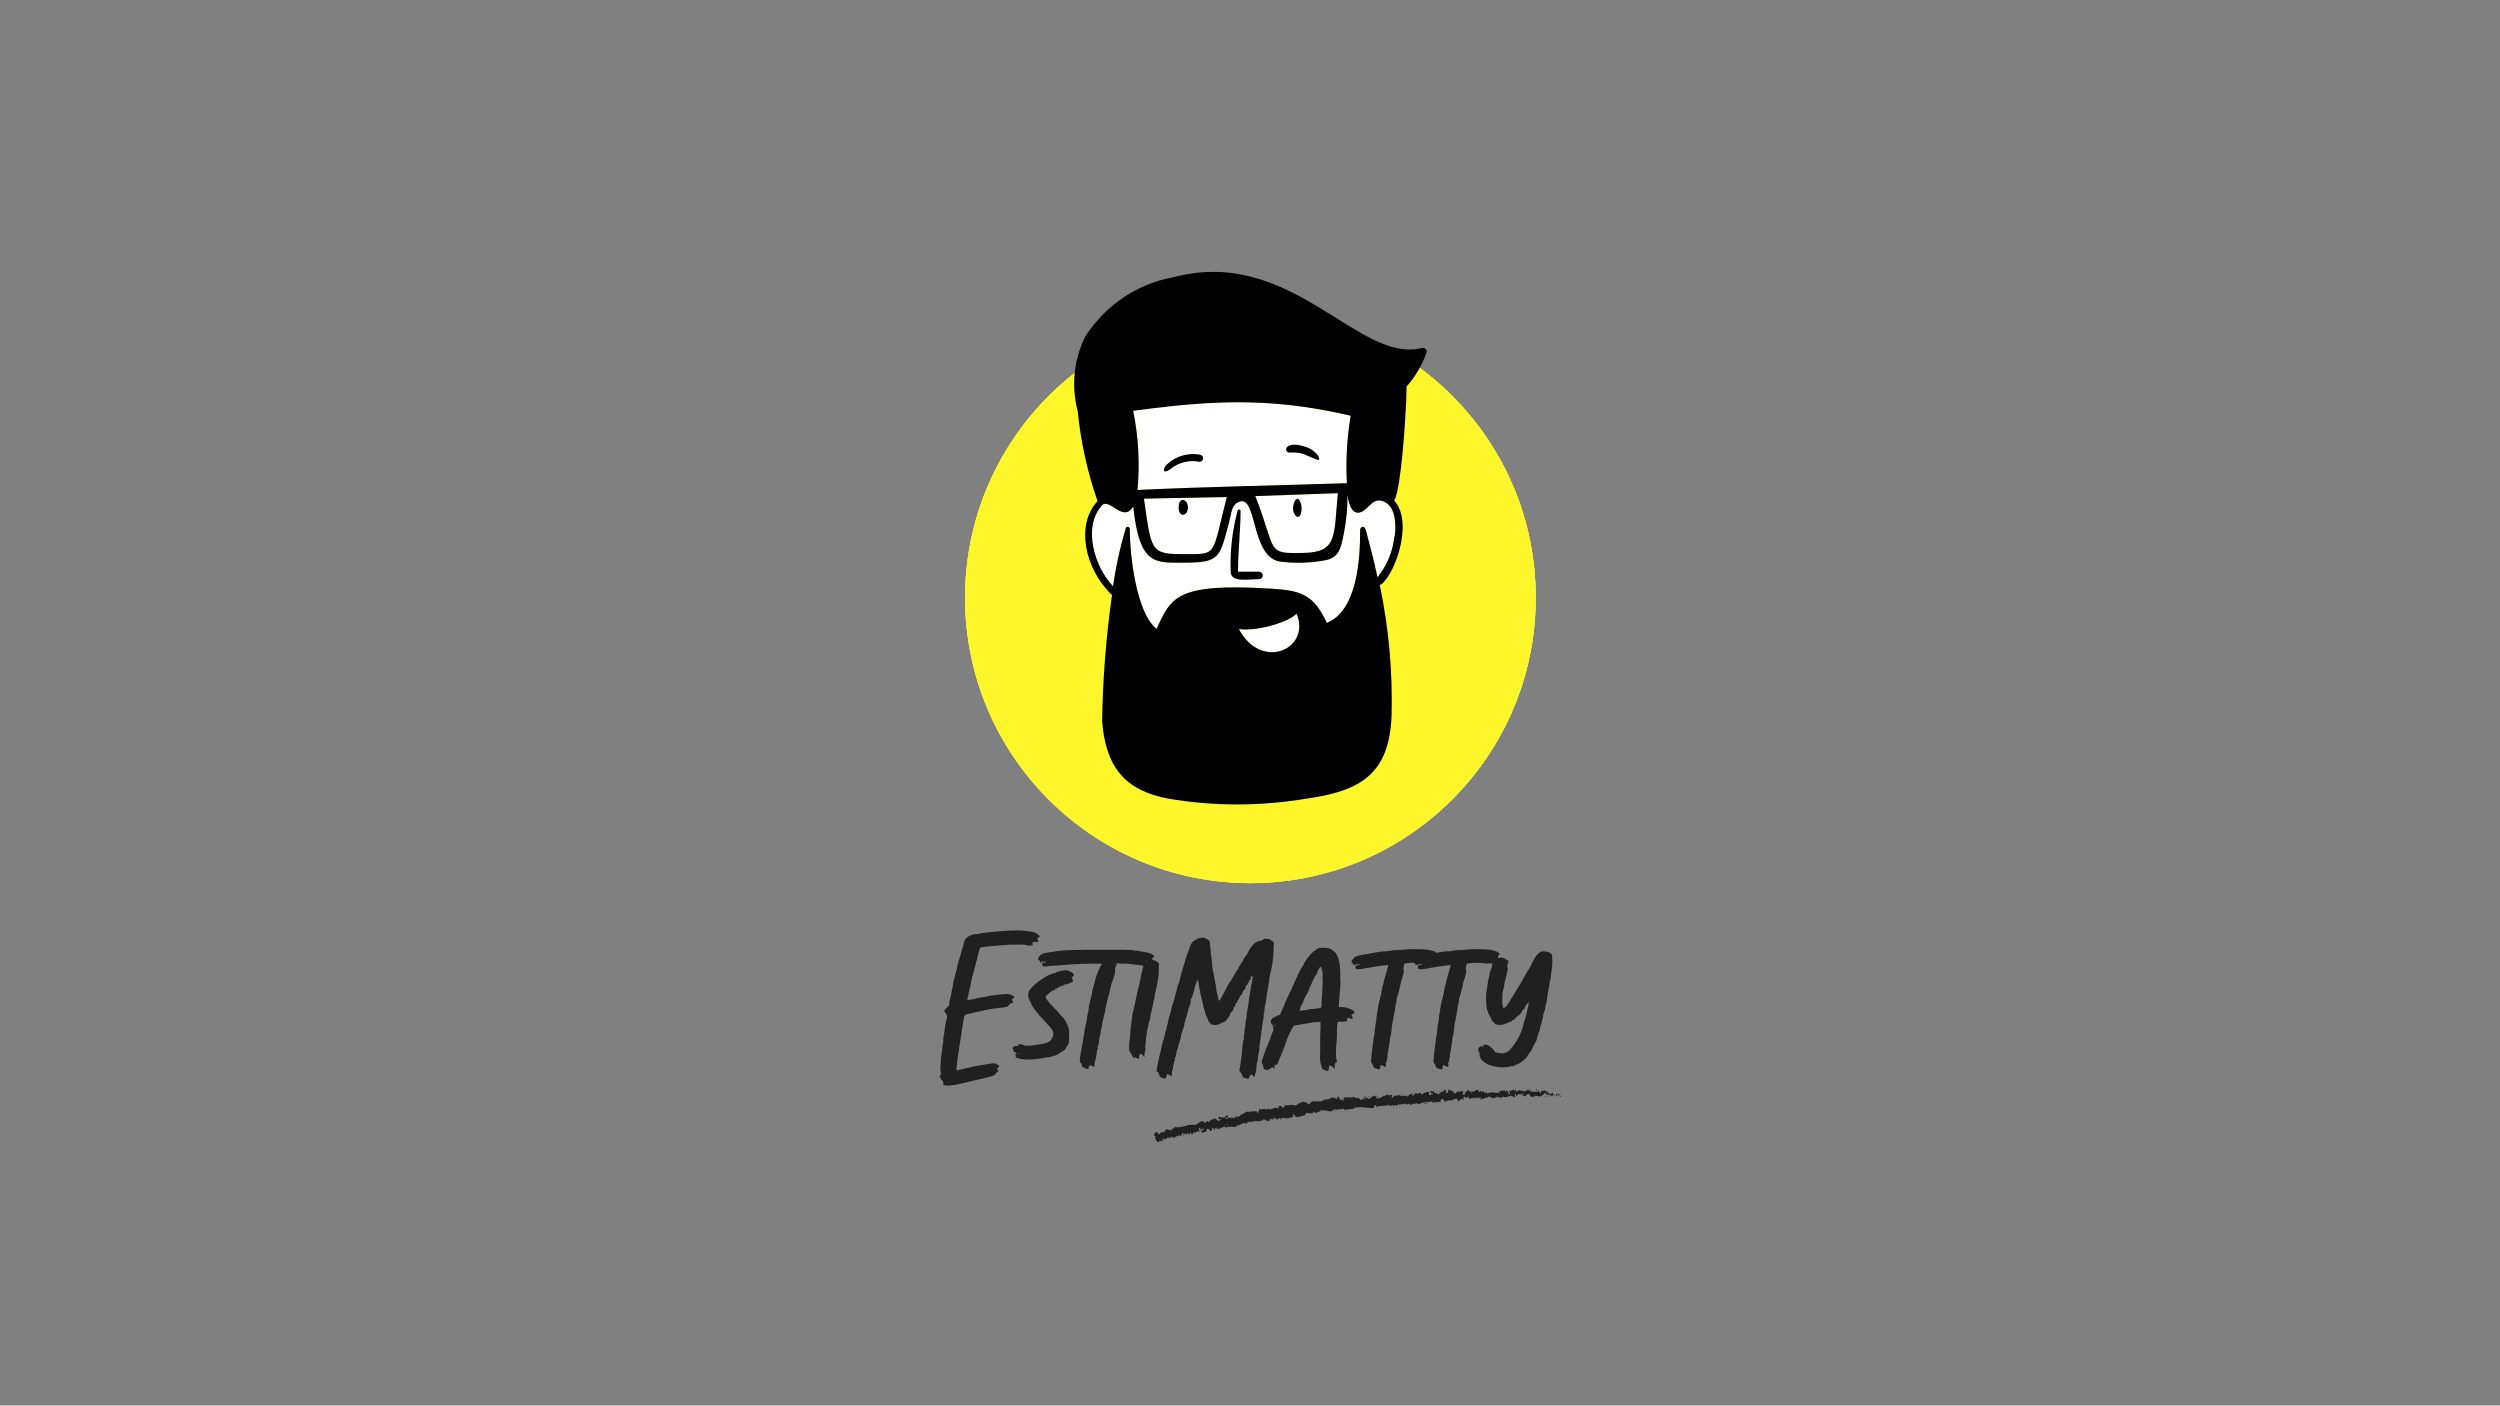 <?xml version="1.0" encoding="utf-8"?>
<!-- Generator: Adobe Illustrator 27.0.0, SVG Export Plug-In . SVG Version: 6.00 Build 0)  -->
<svg version="1.1" id="Layer_1" xmlns="http://www.w3.org/2000/svg" xmlns:xlink="http://www.w3.org/1999/xlink" x="0px" y="0px"
	 viewBox="0 0 1366 768" style="enable-background:new 0 0 1366 768;" xml:space="preserve">
<rect x="0" y="0" width="1366" height="768" fill="#808080" stroke="none"/>
<style type="text/css">
	.st0{fill:#202020;}
	.st1{fill:#FCF62B;}
	.st2{fill:#FFFFFF;}
</style>
<g>
	<g>
		<path class="st0" d="M553.25,546.88c-0.53-0.5-0.4-0.95,0.4-1.33c0.53-0.5,0.73-0.85,0.6-1.04c-0.13-0.19-0.67-0.47-1.59-0.85
			c-0.8-0.38-1.73-0.57-2.79-0.57c-0.4,0-1.16,0.07-2.29,0.19c-1.13,0.13-2.29,0.26-3.48,0.38c-1.19,0.13-2.32,0.28-3.39,0.47
			c-1.06,0.19-1.73,0.35-1.99,0.47c-0.27,0-1.16,0.13-2.69,0.38c-1.53,0.26-2.42,0.45-2.69,0.57c-0.67,0.26-1.59,0.47-2.79,0.66
			c-1.19,0.19-1.86,0.22-1.99,0.09c0-0.12,0-0.25,0-0.38c0-0.12,0.03-0.25,0.1-0.38c0.07-0.12,0.1-0.25,0.1-0.38
			c0.26-1.26,0.6-2.78,1-4.56c0.4-1.77,0.66-2.97,0.8-3.61c0.13-0.63,0.26-1.36,0.4-2.18c0.13-0.82,0.33-1.55,0.6-2.18
			c0.13-0.38,0.26-0.86,0.4-1.42c0.13-0.57,0.26-1.17,0.4-1.8c0.26-0.63,0.46-1.23,0.6-1.8c0.13-0.57,0.2-0.98,0.2-1.23
			c0.26-1.01,0.46-1.58,0.6-1.71c0.13-0.88,0.43-2.21,0.9-3.99c0.46-1.77,0.76-2.72,0.9-2.85c0.13-0.12,0.86-0.28,2.19-0.47
			c1.33-0.19,2.82-0.35,4.48-0.47c1.66-0.12,3.25-0.25,4.78-0.38c1.52-0.12,2.55-0.19,3.09-0.19c0.53-0.12,1.2-0.19,1.99-0.19
			c0.8,0,1.66,0,2.59,0c1.19,0,2.32,0,3.39,0c1.06,0,1.72,0.07,1.99,0.19c0.53,0.26,1.33,0.38,2.39,0.38l1.79-0.19v-0.57
			c0-0.25-0.03-0.44-0.1-0.57c-0.07-0.13-0.1-0.25-0.1-0.38c-0.13-0.12,0-0.19,0.4-0.19c0.4-0.12,0.8-0.19,1.2-0.19
			c0.4,0,0.73,0.07,1,0.19c0.4,0.13,0.6,0,0.6-0.38s-0.07-0.63-0.2-0.76c-0.27-0.25-0.33-0.57-0.2-0.95l0.6-0.57
			c0.26,0,0.4-0.06,0.4-0.19c0.26-0.25,0.4-0.31,0.4-0.19c0.13,0,0-0.19-0.4-0.57c-1.19-1.26-3.02-2.06-5.48-2.37
			c-2.46-0.31-4.55-0.47-6.27-0.47c-2.79,0-6.07,0.16-9.86,0.47c-3.78,0.32-7.07,0.67-9.86,1.04c-0.8,0.26-1.59,0.41-2.39,0.48
			c-0.8,0.06-1.33,0.09-1.59,0.09c-1.46,0.26-2.86,0.89-4.18,1.9c-0.8,0.76-1.33,1.77-1.59,3.04c-0.13,0.51-0.27,1.04-0.4,1.61
			c-0.13,0.57-0.47,1.68-1,3.32c-0.13,0.51-0.27,1.04-0.4,1.61c-0.13,0.57-0.27,0.98-0.4,1.23c0,0.26-0.07,0.54-0.2,0.86
			c-0.13,0.32-0.27,0.6-0.4,0.85c0,0.25-0.07,0.6-0.2,1.04c-0.13,0.44-0.27,0.92-0.4,1.42l-0.8,3.8c-0.27,0.64-0.47,1.23-0.6,1.8
			c-0.13,0.57-0.2,0.98-0.2,1.23c-0.13,0.25-0.23,0.57-0.3,0.95c-0.07,0.38-0.17,0.76-0.3,1.14c-0.27,0.76-0.4,1.52-0.4,2.28v0.95
			l-0.2,0.38c-0.27,0.63-0.47,1.65-0.6,3.04l-0.4,1.9c-0.13,0.26-0.3,0.85-0.5,1.8c-0.2,0.95-0.3,1.55-0.3,1.8
			c0.26,0.64-0.07,1.27-1,1.9c-0.4,0.51-0.8,0.98-1.19,1.42c-0.4,0.45-0.6,0.79-0.6,1.04h0.4l0.2,0.38c0,0.13,0.07,0.26,0.2,0.38
			c0.13,0,0.3,0.25,0.5,0.76c0.2,0.51,0.3,0.95,0.3,1.33c0,0.25-0.03,0.51-0.1,0.76c-0.07,0.26-0.1,0.51-0.1,0.76
			c-0.27,0.51-0.4,0.95-0.4,1.33c-0.27,1.27-0.47,2.56-0.6,3.89c-0.13,1.33-0.27,2.31-0.4,2.94c-0.27,0.76-0.4,1.77-0.4,3.04
			c0,1.27-0.13,2.15-0.4,2.66c0,0.25-0.03,0.54-0.1,0.85c-0.07,0.32-0.1,0.6-0.1,0.85c0,0.25-0.03,0.73-0.1,1.42
			c-0.07,0.7-0.17,1.42-0.3,2.18c-0.13,0.76-0.23,1.42-0.3,1.99c-0.07,0.57-0.1,0.98-0.1,1.23c0,0.13,0,0.51,0,1.14
			c0,0.64-0.07,1.4-0.2,2.28c0,1.9,0.07,2.98,0.2,3.23c0.26,0.38,0.2,0.82-0.2,1.33c-0.4,0.51-0.46,0.89-0.2,1.14l0.2,0.19
			c0,0.13,0.03,0.22,0.1,0.29c0.07,0.06,0.1,0.22,0.1,0.47c0.26,0.38,0.6,0.7,1,0.95c0.26,0.13,0.33,0.26,0.2,0.38
			c-0.27,0.26-0.2,0.45,0.2,0.57c0.26,0.26,0.26,0.51,0,0.76c-0.4,0.26-0.33,0.45,0.2,0.57c0.53,0.26,1.26,0.38,2.19,0.38
			c0.8,0,1.69-0.06,2.69-0.19c1-0.12,2.02-0.31,3.09-0.57c1.59-0.38,3.05-0.69,4.38-0.95c0.4-0.12,0.9-0.25,1.49-0.38
			c0.6-0.12,1.1-0.25,1.49-0.38c0.4-0.12,1.2-0.31,2.39-0.57c1.19-0.25,2.49-0.54,3.88-0.86c1.39-0.31,2.65-0.63,3.78-0.95
			c1.13-0.31,1.76-0.54,1.89-0.66c0.4-0.38,0.8-0.57,1.19-0.57l-0.2-0.38c-0.13-0.12-0.07-0.19,0.2-0.19c0.26,0,0.4-0.12,0.4-0.38
			c0-0.25,0.07-0.31,0.2-0.19c0.26,0,0.46-0.19,0.6-0.57c0.4-0.38,0.33-0.69-0.2-0.95l-0.6-0.38l0.8-0.57
			c0.8-0.63,0.86-1.14,0.2-1.52l-0.8-0.38c-0.4-0.38-1.13-0.57-2.19-0.57c-0.27,0-0.8,0.07-1.59,0.19c-0.8,0.13-1.73,0.29-2.79,0.47
			c-1.06,0.19-2.16,0.38-3.29,0.57c-1.13,0.19-2.09,0.35-2.89,0.47c-0.27,0.13-0.86,0.29-1.79,0.48c-0.93,0.19-1.89,0.41-2.89,0.66
			c-1,0.25-1.89,0.47-2.69,0.66c-0.8,0.19-1.33,0.28-1.59,0.28c-0.27,0-0.37-0.06-0.3-0.19c0.06-0.12,0.03-0.31-0.1-0.57v-1.14
			c0.26-0.25,0.4-0.95,0.4-2.09c0-0.88,0.13-1.96,0.4-3.23c0-0.88,0.13-1.71,0.4-2.47c0-0.25,0.06-0.92,0.2-1.99
			c0.13-1.07,0.33-2.25,0.6-3.51c0.4-2.53,0.8-5.16,1.19-7.88c0.4-2.72,0.66-4.4,0.8-5.03c0.26-1.52,0.6-2.28,1-2.28
			c0.26-0.12,0.5-0.19,0.7-0.19c0.2,0,0.43-0.06,0.7-0.19c0.26,0,0.63-0.06,1.1-0.19c0.46-0.12,0.96-0.25,1.49-0.38
			c2.65-0.63,5.18-1.2,7.57-1.71c2.39-0.5,4.98-0.88,7.77-1.14c1.46-0.12,2.49-0.28,3.09-0.47c0.6-0.19,1.03-0.54,1.29-1.04
			c0.4-0.5,0.86-0.82,1.39-0.95C553.72,547.83,553.92,547.39,553.25,546.88z"/>
		<path class="st0" d="M586.11,531.69c-1.33-1.01-2.59-1.52-3.78-1.52c-0.67,0-1.59,0.13-2.79,0.38c-1.19,0.25-1.99,0.51-2.39,0.76
			c-0.27,0.26-0.47,0.38-0.6,0.38c-0.8,0-1.93,0.35-3.39,1.04c-1.46,0.7-2.96,1.58-4.48,2.66c-1.53,1.08-2.89,2.18-4.08,3.32
			c-1.19,1.14-1.99,2.09-2.39,2.85c-0.27,0.51-0.4,1.27-0.4,2.28c0,1.01,0.13,1.65,0.4,1.9c0.13,0,0.2,0.19,0.2,0.57
			c0,0.26,0.13,0.51,0.4,0.76c0.26,0.26,0.4,0.45,0.4,0.57c0,0.13,0.03,0.32,0.1,0.57c0.07,0.26,0.3,0.76,0.7,1.52
			c0.13,0.13,0.23,0.28,0.3,0.47c0.07,0.19,0.17,0.35,0.3,0.47c0.13,0.26,0.36,0.57,0.7,0.95c0.33,0.38,0.7,0.82,1.1,1.33
			c0.4,0.38,0.73,0.73,1,1.04c0.26,0.32,0.33,0.47,0.2,0.47c0,0.13,0.13,0.32,0.4,0.57c0.26,0.13,0.43,0.26,0.5,0.38
			c0.07,0.13,0.16,0.19,0.3,0.19c0,0.25,0.6,0.95,1.79,2.09c0.4,0.51,0.76,0.92,1.1,1.23c0.33,0.32,0.5,0.54,0.5,0.66l0.8,0.76
			c0.53,0.51,0.8,0.82,0.8,0.95c0.13,0.13,0.2,0.25,0.2,0.38l0.6,0.57c0.93,1.27,1.19,2.53,0.8,3.8c-0.4,1.27-1.07,2.28-1.99,3.04
			c-0.93,0.63-2.36,1.11-4.28,1.42c-1.93,0.32-4.02,0.6-6.27,0.85c-1.19,0-1.99,0-2.39,0c-0.4,0-0.73-0.06-1-0.19
			c-0.26-0.12-0.6-0.25-1-0.38c-0.4-0.12-0.73-0.19-1-0.19c-0.93-0.12-1.26-0.06-1,0.19c0.27,0.25,0.27,0.44,0,0.57
			c-0.26,0.13-0.6,0.19-1,0.19h-1l-0.2,0.19c-0.13,0.13-0.23,0.19-0.3,0.19c-0.06,0-0.16,0.07-0.3,0.19
			c-0.26,0.26-0.4,0.45-0.4,0.57v0.19c0.13,0.13,0.33,0.57,0.6,1.33c0,0.13,0.03,0.26,0.1,0.38c0.07,0.13,0.1,0.25,0.1,0.38
			l0.2,0.19c0.13,0,0.2-0.06,0.2-0.19c-0.13-0.25-0.07-0.31,0.2-0.19c0.27,0.13,0.47,0.32,0.6,0.57c0.4,0.51,0.33,0.7-0.2,0.57h-0.6
			l0.6,0.76l0.2,0.57c-0.26,0-0.4,0.07-0.4,0.19c-0.13,0.26,0.23,0.51,1.1,0.76c0.87,0.25,1.76,0.44,2.69,0.57
			c0.53,0.13,1.39,0.19,2.59,0.19c2.92,0,6.04-0.31,9.36-0.95c1.32-0.25,2.19-0.38,2.59-0.38c0.26,0,0.8-0.12,1.59-0.38
			c0.13-0.12,0.33-0.19,0.6-0.19h0.2c0.26,0,0.46-0.06,0.6-0.19c0.13-0.25,0.2-0.31,0.2-0.19c0,0.25,0.13,0.25,0.4,0
			c0.26-0.25,0.53-0.38,0.8-0.38c0.13-0.12,0.46-0.31,1-0.57c0.26-0.25,0.66-0.5,1.19-0.76c-0.27-0.25-0.2-0.38,0.2-0.38
			c0.13-0.12,0.2-0.06,0.2,0.19c-0.13,0.13-0.17,0.19-0.1,0.19c0.07,0,0.23-0.12,0.5-0.38c0.26-0.38,0.46-0.57,0.6-0.57
			c0.13,0.13,0.43-0.16,0.9-0.85c0.46-0.69,0.96-1.49,1.49-2.37c0.26-0.5,0.43-0.95,0.5-1.33c0.07-0.38,0.1-1.45,0.1-3.23
			c0-1.01,0-1.87,0-2.56c0-0.69-0.07-1.17-0.2-1.42c0-0.38-0.17-0.95-0.5-1.71c-0.33-0.76-0.7-1.52-1.1-2.28
			c-0.4-0.76-0.83-1.42-1.29-1.99c-0.47-0.57-0.83-0.92-1.1-1.04c-0.27-0.25-0.47-0.5-0.6-0.76c-0.14-0.25-0.73-0.95-1.79-2.09
			c-1.07-1.14-1.86-1.96-2.39-2.47c-0.67-0.63-1.36-1.39-2.09-2.28c-0.73-0.88-1.23-1.52-1.49-1.9c-0.27-0.63-0.33-1.07-0.2-1.33
			c0.13-0.12,0.2-0.25,0.2-0.38l0.2-0.19c0.13,0,0.46-0.25,1-0.76c0.4-0.63,0.73-0.95,1-0.95l0.2-0.19c0.13,0,0.26-0.06,0.4-0.19
			c0-0.12,0.07-0.22,0.2-0.29c0.13-0.06,0.2-0.03,0.2,0.1l0.4-0.19c0.26-0.25,0.53-0.38,0.8-0.38c0.26,0,0.46-0.19,0.6-0.57
			c0.26-0.38,0.46-0.5,0.6-0.38c0.13,0.13,0.3,0.13,0.5,0c0.2-0.12,0.3-0.25,0.3-0.38c-0.14-0.12-0.07-0.19,0.2-0.19
			c0.26,0.13,0.53,0,0.8-0.38c0.26-0.25,0.6-0.38,0.99-0.38c0.4,0.13,0.73,0.07,1-0.19c0-0.38,0.26-0.57,0.8-0.57
			c0.66-0.12,1.19-0.22,1.59-0.29c0.4-0.06,0.73-0.22,1-0.47c0.13-0.12,0.33-0.19,0.6-0.19l0.4-0.19c0.4-0.38,0.66-0.38,0.8,0v-0.76
			c0-0.5-0.13-1.01-0.4-1.52c-0.27-0.38-0.13-0.69,0.4-0.95C587.04,533.09,587.04,532.45,586.11,531.69z M556.44,575.93
			c-0.13-0.12-0.2-0.31-0.2-0.57c0.27,0.13,0.4,0.32,0.4,0.57C556.64,576.06,556.57,576.06,556.44,575.93z M557.24,575.93v-0.38
			c0-0.12,0.03-0.16,0.1-0.09c0.07,0.07,0.1,0.16,0.1,0.28C557.7,576.25,557.63,576.31,557.24,575.93z"/>
		<path class="st0" d="M630.92,544.22c0-1.14,0.13-1.83,0.4-2.09c0-0.13,0.06-0.25,0.2-0.38v-0.57c0-0.63,0.13-1.2,0.4-1.71
			c0.13-0.12,0.2-0.31,0.2-0.57v-0.19c0-0.12,0-0.25,0-0.38c0-0.25,0.03-0.44,0.1-0.57c0.06-0.12,0.1-0.25,0.1-0.38
			c0.13-0.38,0.2-0.76,0.2-1.14c0-0.38,0.06-0.69,0.2-0.95c0-0.25,0.03-0.57,0.1-0.95c0.06-0.38,0.1-0.76,0.1-1.14
			c0.13-0.25,0.2-0.66,0.2-1.23c0-0.57,0-1.17,0-1.8v-1.9c0-0.12,0.03-0.25,0.1-0.38c0.06-0.12,0.1-0.31,0.1-0.57
			c0-0.63-0.14-1.07-0.4-1.33c-0.13,0-0.4-0.19-0.8-0.57c-0.4-0.38-0.97-0.63-1.69-0.76c-0.2-0.03-0.39-0.06-0.58-0.09
			c-0.21-0.23-0.32-0.49-0.32-0.77c0-0.31,0.13-0.48,0.4-0.48c0.13,0,0.2-0.12,0.2-0.38c0.13,0.13,0.26,0.13,0.4,0
			c0.26-0.25,0.13-0.6-0.4-1.04c-0.53-0.44-1.13-0.79-1.79-1.04c-0.67-0.25-1.73-0.5-3.19-0.76c-1.46-0.25-2.72-0.44-3.78-0.57
			c-0.67-0.12-1.19-0.19-1.59-0.19c-0.4,0-0.67-0.06-0.8-0.19c-0.27,0-1-0.03-2.19-0.1c-1.19-0.06-2.62-0.09-4.28-0.09
			c-1.66,0-3.52,0-5.58,0c-2.06,0-4.08,0-6.07,0c-1.33,0-3.25,0-5.78,0c-2.52,0-5.11,0.03-7.77,0.09c-2.66,0.07-5.11,0.19-7.37,0.38
			c-2.26,0.19-3.78,0.41-4.58,0.66c-0.27,0-0.63,0.03-1.1,0.1c-0.47,0.06-1.03,0.16-1.69,0.28c-1.07,0.13-1.76,0.26-2.09,0.38
			c-0.33,0.13-0.77,0.32-1.29,0.57c-0.67,0.38-1.2,0.89-1.59,1.52c-0.4,0.63-0.53,1.14-0.4,1.52l0.4,0.19c0.26,0,0.46,0.19,0.6,0.57
			c0.26,0.51,0.46,0.76,0.6,0.76c0.26,0,0.4-0.19,0.4-0.57c0.13-0.25,0.33-0.25,0.6,0c0.26,0.26,0.43,0.48,0.5,0.66
			c0.07,0.19-0.03,0.29-0.3,0.29h-0.4c-0.13,0.13-0.27,0.19-0.4,0.19v0.19l0.2,0.38c0.26,0.13,0.4,0.26,0.4,0.38
			c0,0.13-0.07,0.19-0.2,0.19c0.13,0.26,0.4,0.38,0.8,0.38c0.26,0,0.6,0,1,0c0.4,0,0.86-0.06,1.39-0.19c0.53,0,1.03-0.03,1.49-0.09
			c0.46-0.06,0.83-0.1,1.1-0.1c3.58-0.25,7.13-0.5,10.65-0.76c3.52-0.25,7.14-0.38,10.85-0.38c1.46,0,2.69,0,3.68,0
			c1,0,1.49,0.07,1.49,0.19c0,0.13-0.07,0.25-0.2,0.38c-0.13,0.13-0.27,0.32-0.4,0.57c-0.27,0.51-0.57,1.11-0.9,1.8
			c-0.33,0.7-0.7,1.55-1.1,2.56c-0.27,0.76-0.5,1.52-0.7,2.28c-0.2,0.76-0.63,2.34-1.29,4.75c-0.27,0.89-0.47,1.74-0.6,2.56
			c-0.13,0.83-0.27,1.49-0.4,1.99c0,0.63-0.27,1.71-0.8,3.23c-0.13,0.51-0.27,1.08-0.4,1.71c-0.13,0.64-0.27,1.27-0.4,1.9
			c0,0.64-0.07,1.3-0.2,1.99c-0.13,0.7-0.27,1.3-0.4,1.8c-0.27,1.02-0.4,1.77-0.4,2.28c0,0.26-0.03,0.66-0.1,1.23
			c-0.07,0.57-0.23,1.17-0.5,1.8c-0.13,0.64-0.27,1.4-0.4,2.28c-0.13,0.89-0.27,1.65-0.4,2.28c-0.13,0.64-0.23,1.17-0.3,1.61
			c-0.07,0.44-0.1,0.79-0.1,1.04c-0.13,0.63-0.3,1.52-0.5,2.66c-0.2,1.14-0.3,1.84-0.3,2.09c-0.13,0.26-0.2,0.7-0.2,1.33
			c-0.13,0.25-0.2,0.47-0.2,0.66c0,0.19-0.07,0.41-0.2,0.66c0,0.13-0.03,0.44-0.1,0.95c-0.07,0.51-0.17,1.08-0.3,1.71
			c-0.4,2.15-0.33,3.48,0.2,3.99c0.4,0.38,0.66,0.89,0.8,1.52c0.13,0.63,0.33,0.95,0.6,0.95c0.26-0.25,0.4-0.25,0.4,0l0.2,0.19
			l0.4,0.19c0.53,0.26,0.93,0.38,1.19,0.38c0.53,0,0.8-0.12,0.8-0.38c0.13-0.25,0.13-0.38,0-0.38c-0.13,0.13-0.2,0.16-0.2,0.1
			c0-0.06,0.07-0.16,0.2-0.29c0-0.12,0.07-0.25,0.2-0.38h0.2c-0.13-0.12-0.07-0.31,0.2-0.57c0.13-0.25,0.4-0.25,0.8,0
			c0.4,0.38,0.73,0.57,1,0.57c0.4,0.13,0.66,0.07,0.8-0.19v-0.95c-0.13-0.12-0.13-0.25,0-0.38v-0.38l0.2-0.19v-0.38
			c0-0.25,0.07-0.44,0.2-0.57c-0.27,0-0.4-0.03-0.4-0.09c0-0.06,0.07-0.1,0.2-0.1c0.13-0.12,0.33-0.57,0.6-1.33
			c0-0.76,0.07-1.2,0.2-1.33c0-0.12,0-0.31,0-0.57c0-0.12,0.03-0.25,0.1-0.38c0.07-0.12,0.1-0.31,0.1-0.57
			c0-0.38,0.03-0.73,0.1-1.04c0.07-0.31,0.1-0.54,0.1-0.66c0.26-0.25,0.43-0.54,0.5-0.85c0.07-0.31-0.03-0.47-0.3-0.47
			c-0.27,0-0.27-0.12,0-0.38c0.53-0.5,0.8-1.64,0.8-3.42c0.13-0.25,0.2-0.57,0.2-0.95c0-0.38,0.07-0.69,0.2-0.95
			c0-0.25,0.13-0.76,0.4-1.52c0-0.25,0.03-0.69,0.1-1.33c0.07-0.63,0.23-1.26,0.5-1.9c0.13-0.63,0.23-1.2,0.3-1.71
			c0.07-0.5,0.1-0.88,0.1-1.14c0.13-0.25,0.2-0.57,0.2-0.95l0.4-1.14c0-0.25,0.07-0.66,0.2-1.23c0.13-0.57,0.26-1.17,0.4-1.8
			c0.53-1.39,0.66-2.15,0.4-2.28l0.4-1.33c0-0.38,0.2-1.36,0.6-2.94c0.4-1.58,0.73-2.88,1-3.89c0.26-0.76,0.4-1.26,0.4-1.52
			c0.26-1.39,0.6-2.72,1-3.99v-0.57l0.2-0.19v-0.38c0.13-0.12,0.3-0.47,0.5-1.04c0.2-0.57,0.4-1.17,0.6-1.8
			c0.2-0.63,0.43-1.45,0.7-2.47v-1.52c0-0.88,0.13-1.52,0.4-1.9c0.4-0.38,0.53-0.76,0.4-1.14c-0.13-0.25-0.07-0.44,0.2-0.57h0.8
			c0.13,0.13,0.56,0.19,1.29,0.19c0.73,0,1.62,0,2.69,0c1.06,0.13,2.12,0.22,3.19,0.28c1.06,0.07,1.92,0.16,2.59,0.28
			c1.46,0.26,2.32,0.38,2.59,0.38c0.26,0,0.53,0.07,0.8,0.19h0.62c-0.06,0.2-0.13,0.4-0.22,0.57c-0.8,3.42-1.26,5.38-1.39,5.89
			c0,0.25-0.03,0.47-0.1,0.66c-0.07,0.19-0.1,0.41-0.1,0.66c-0.13,0.26-0.2,0.57-0.2,0.95c0,0.38-0.07,0.7-0.2,0.95
			c0,0.26-0.03,0.47-0.1,0.66c-0.07,0.19-0.1,0.35-0.1,0.47c-0.13,0.13-0.33,0.83-0.6,2.09c-0.27,1.27-0.47,2.03-0.6,2.28
			c0,0.76-0.13,1.52-0.4,2.28c-0.13,0.13-0.2,0.45-0.2,0.95c-0.13,0.64-0.33,1.55-0.6,2.75c-0.27,1.2-0.47,2.12-0.6,2.75
			c-0.27,0.89-0.5,1.96-0.7,3.23c-0.2,1.27-0.37,2.47-0.5,3.61c0,1.01-0.07,1.58-0.2,1.71c0,0.13-0.03,0.32-0.1,0.57
			c-0.07,0.26-0.1,0.51-0.1,0.76c0,0.38-0.03,0.92-0.1,1.61c-0.07,0.7-0.17,1.93-0.3,3.7c-0.27,1.77-0.43,3.39-0.5,4.84
			c-0.07,1.46-0.03,2.25,0.1,2.37c0.13,0,0.2,0.19,0.2,0.57c0,0.25,0.13,0.38,0.4,0.38c0.13,0.13,0.33,0.57,0.6,1.33
			c0.53,0.89,0.86,1.39,1,1.52c0.8,0.38,1.06,0.45,0.8,0.19c0-0.12,0.13-0.19,0.4-0.19c0.13,0.13,0.23,0.19,0.3,0.19
			c0.07,0,0.16,0.07,0.3,0.19h0.2c0,0.13,0.2,0.22,0.6,0.28c0.4,0.07,0.6,0.03,0.6-0.09v-1.14c0.13-0.25,0.2-0.5,0.2-0.76v-0.38
			c0-0.12,0.13-0.19,0.4-0.19c0.4,0,0.93,0.32,1.59,0.95c0.66,0.64,1,0.76,1,0.38c-0.27,0-0.37-0.35-0.3-1.04
			c0.07-0.69,0.23-1.49,0.5-2.37v-1.52c0-0.12,0-0.31,0-0.57c0-0.25,0.03-0.5,0.1-0.76c0.07-0.25,0.1-0.5,0.1-0.76
			c0-0.63,0.03-1.2,0.1-1.71c0.07-0.5,0.1-0.88,0.1-1.14c0.13-0.76,0.26-1.74,0.4-2.94c0.13-1.2,0.26-1.93,0.4-2.18
			c0-0.25,0.07-0.63,0.2-1.14c0.13-0.5,0.26-0.88,0.4-1.14v-0.57c0-0.38,0.07-0.69,0.2-0.95c0.4-0.63,0.66-1.64,0.8-3.04
			c0-0.88,0.13-1.58,0.4-2.09c0.13-0.5,0.46-2.02,1-4.56c0-0.25,0.07-0.57,0.2-0.95c0.13-0.38,0.2-0.82,0.2-1.33
			c0.26-0.38,0.4-0.79,0.4-1.23C630.72,544.82,630.79,544.48,630.92,544.22z M631.72,525.43l0.2,0.19c0,0.13-0.07,0.19-0.2,0.19
			l-0.2-0.19L631.72,525.43z M571.38,525.81c-0.67,0.26-1,0.19-1-0.19c0-0.76,0.2-0.82,0.6-0.19c0.22,0.22,0.42,0.31,0.6,0.3
			C571.52,525.75,571.45,525.78,571.38,525.81z M571.78,525.62c0.04-0.08-0.03-0.21-0.21-0.39c0-0.12,0.07-0.12,0.2,0
			C572.07,525.33,572.07,525.46,571.78,525.62z M608.82,526.76c-0.13-0.12-0.13-0.19,0-0.19c0.26,0,0.4,0.07,0.4,0.19
			C609.21,526.88,609.08,526.88,608.82,526.76z M626.7,525.26c-0.05,0.06-0.1,0.13-0.12,0.19c-0.04,0.04-0.09,0.08-0.15,0.12
			c-0.04-0.01-0.08,0-0.13,0.01c-0.09-0.12-0.08-0.26,0.04-0.43c0.13-0.19,0.26-0.22,0.4-0.1
			C626.74,525.12,626.72,525.19,626.7,525.26z"/>
		<path class="st0" d="M632.41,582.19c-0.2,1.01-0.33,1.87-0.4,2.56c-0.07,0.7-0.03,0.98,0.1,0.85c0.4-0.38,0.73-0.06,1,0.95
			c0,0.38,0.13,0.7,0.4,0.95c0,0.63,0.4,1.08,1.19,1.33l1.19,0.38c0.13,0.13,0.4,0.13,0.8,0l0.2-0.19c0,0.38,0.13,0.07,0.4-0.95
			c0.26-1.14,0.6-1.52,1-1.14c0.26,0.26,0.5,0.45,0.7,0.57c0.2,0.13,0.43,0.26,0.7,0.38c0.13,0.13,0.26,0.19,0.4,0.19
			c0.13,0,0.2-0.44,0.2-1.33c0-0.38,0.03-0.69,0.1-0.95c0.07-0.25,0.1-0.44,0.1-0.57l0.4-1.33c0-0.76,0.03-1.3,0.1-1.61
			c0.07-0.31,0.16-0.6,0.3-0.85c0.13-0.12,0.2-0.44,0.2-0.95c-0.13-0.38-0.07-0.57,0.2-0.57c0.13,0,0.26-0.06,0.4-0.19
			c0-0.12-0.13-0.19-0.4-0.19c-0.27,0.13-0.33,0.07-0.2-0.19c0.13-0.12,0.33-0.19,0.6-0.19c0.13,0.13,0.2,0.16,0.2,0.1
			c0-0.06-0.07-0.16-0.2-0.29c-0.4-0.63-0.33-1.07,0.2-1.33c0-0.12,0.03-0.25,0.1-0.38c0.07-0.12,0.1-0.25,0.1-0.38v-0.76
			c0.26-0.5,0.4-1.01,0.4-1.52c0.13-0.25,0.2-0.5,0.2-0.76c0-0.12,0.07-0.25,0.2-0.38c0.26-0.25,0.4-0.69,0.4-1.33
			c0-0.63,0.13-1.2,0.4-1.71c0.26-0.63,0.43-1.04,0.5-1.23c0.07-0.19,0.03-0.35-0.1-0.47c0.26-0.25,0.46-0.63,0.6-1.14
			c0.13-1.01,0.23-1.74,0.3-2.18c0.07-0.44,0.23-0.98,0.5-1.61l0.4-1.14c0-0.38,0.07-0.63,0.2-0.76c0.13-0.12,0.26-0.41,0.4-0.85
			c0.13-0.44,0.2-0.79,0.2-1.04c0.26-0.25,0.26-0.38,0-0.38c0-0.5,0.13-0.95,0.4-1.33c0.26-0.76,0.33-1.14,0.2-1.14
			c0-0.12,0.07-0.25,0.2-0.38c0-0.12,0.03-0.22,0.1-0.28c0.07-0.06,0.1-0.22,0.1-0.48l0.2-0.57l0.2-0.19v-0.38
			c0-0.5,0.07-0.82,0.2-0.95c0-0.12,0.03-0.25,0.1-0.38c0.07-0.12,0.1-0.25,0.1-0.38c0.13-0.76,0.26-1.36,0.4-1.8
			c0.13-0.44,0.33-0.92,0.6-1.42c0.13-0.25,0.23-0.54,0.3-0.86c0.06-0.31,0.16-0.6,0.3-0.85c0-0.38,0.03-0.88,0.1-1.52
			c0.06-0.63,0.23-1.07,0.5-1.33c0.13-0.25,0.2-0.57,0.2-0.95h0.2l0.2-0.38c-0.14-0.25,0.06-1.01,0.6-2.28
			c0.13-0.25,0.2-0.63,0.2-1.14l0.2-0.38c0-0.13,0.03-0.22,0.1-0.29c0.06-0.06,0.1-0.16,0.1-0.28v-0.95l0.2-0.19l0.2-0.38
			c0-0.12,0.03-0.25,0.1-0.38c0.06-0.12,0.1-0.25,0.1-0.38l0.4-1.14c0.13-0.5,0.26-0.76,0.4-0.76c0.26,0,0.4,0.19,0.4,0.57
			c0.13,1.01,0.3,2.09,0.5,3.23c0.2,1.14,0.36,1.84,0.5,2.09c0,0.51,0.07,1.08,0.2,1.71c0.13,0.64,0.26,1.2,0.4,1.71
			c0.13,0.38,0.26,0.76,0.4,1.14c0.13,0.38,0.2,0.7,0.2,0.95c0,0.51,0.13,1.01,0.4,1.52c0,0.26,0.03,0.54,0.1,0.85
			c0.07,0.32,0.1,0.6,0.1,0.85l0.4,1.14l0.2,0.38c0,0.25,0.03,0.41,0.1,0.47c0.07,0.07,0.1,0.22,0.1,0.47
			c0.26,1.01,0.46,1.65,0.6,1.9l0.4,0.76l0.4,1.14c0.26,0.26,0.4,0.57,0.4,0.95c0.13,0.13,0.2,0.25,0.2,0.38
			c0,0.26,0.2,0.57,0.6,0.95c0.4,0.38,0.6,0.63,0.6,0.76c0,0.38,0.8,0.57,2.39,0.57c1.2,0,2.06-0.19,2.59-0.57
			c0.8-0.5,1.39-0.76,1.79-0.76c0.13-0.12,0.23-0.19,0.3-0.19c0.07,0,0.16-0.12,0.3-0.38c0.26-0.25,0.4-0.25,0.4,0
			c-0.27,0.51-0.2,0.57,0.2,0.19c0.26-0.25,0.4-0.44,0.4-0.57c0-0.25,0.07-0.38,0.2-0.38l0.6-0.57c0-0.5,0.13-0.76,0.4-0.76
			c0.13,0.13,0.36-0.16,0.7-0.85c0.33-0.69,0.5-1.17,0.5-1.42c0-0.13,0.13-0.31,0.4-0.57v-0.19c0.53,0,0.93-0.5,1.19-1.52
			c0-0.12,0.03-0.25,0.1-0.38c0.07-0.12,0.1-0.25,0.1-0.38c0.13,0,0.2-0.19,0.2-0.57c0.26,0.13,0.5-0.12,0.7-0.76
			c0.2-0.63,0.23-1.07,0.1-1.33h0.2c0.53,0.25,0.8,0,0.8-0.76c0-0.38,0.13-0.69,0.4-0.95c0.4-0.25,0.6-0.5,0.6-0.76
			c0-0.38,0.07-0.57,0.2-0.57l0.4-0.76c0.13-0.38,0.33-0.57,0.6-0.57h0.2c0-0.25,0.13-0.63,0.4-1.14c0.4-0.63,0.6-1.14,0.6-1.52
			c0.26,0.13,0.56-0.12,0.9-0.76c0.33-0.63,0.43-1.07,0.3-1.33c0-0.38,0.13-0.57,0.4-0.57c0.4,0,0.6-0.25,0.6-0.76
			c0.26-0.5,0.46-0.76,0.6-0.76c0.26-0.25,0.33-0.57,0.2-0.95c0-0.25,0.07-0.38,0.2-0.38c0.26,0,0.5-0.16,0.7-0.47
			c0.2-0.31,0.17-0.54-0.1-0.66c-0.13-0.12-0.2-0.25-0.2-0.38c0-0.12,0.07-0.12,0.2,0c0.13,0.13,0.2,0.13,0.2,0
			c0-0.25,0.1-0.44,0.3-0.57c0.2-0.12,0.36-0.06,0.5,0.19c0.13,0.26,0.2,0.51,0.2,0.76c-0.13,0.13-0.2,0.51-0.2,1.14
			c0,0.38-0.13,1.08-0.4,2.09c-0.27,0.76-0.4,1.46-0.4,2.09c0,0.26,0,0.51,0,0.76c0,0.26-0.07,0.45-0.2,0.57
			c-0.13,0.26-0.33,1.46-0.6,3.61c-0.27,2.15-0.53,4.12-0.8,5.89c0,0.13-0.03,0.26-0.1,0.38c-0.07,0.13-0.1,0.26-0.1,0.38v0.38
			c0,0.13-0.13,0.7-0.4,1.71c0,0.51-0.03,1.01-0.1,1.52c-0.07,0.51-0.1,0.89-0.1,1.14c-0.27,0.76-0.43,1.61-0.5,2.56
			c-0.07,0.95-0.1,1.8-0.1,2.56c-0.27,0.51-0.4,1.14-0.4,1.9c0,0.76-0.13,1.65-0.4,2.66v1.9c0,0.51-0.07,0.76-0.2,0.76
			c-0.13,0.13-0.27,0.7-0.4,1.71c-0.13,1.01-0.27,2.28-0.4,3.8c0,0.64-0.03,1.23-0.1,1.8c-0.07,0.57-0.1,0.98-0.1,1.23
			c-0.13,0.38-0.23,0.95-0.3,1.71c-0.07,0.76-0.17,1.52-0.3,2.28c-0.13,0.76-0.23,1.46-0.3,2.09c-0.07,0.64-0.17,1.08-0.3,1.33
			c-0.13,0.51-0.13,0.82,0,0.95c0.26,0.26,0.6,0.73,1,1.42c0.4,0.7,0.66,1.17,0.8,1.42l0.2,0.38c0.13,0.26,0.07,0.26-0.2,0
			c-0.27-0.12-0.27-0.06,0,0.19c0.26,0.26,0.46,0.32,0.6,0.19c0.26,0,0.4,0.07,0.4,0.19h0.4c0.26,0,0.46,0.07,0.6,0.19
			c0.13,0.13,0.33,0.19,0.6,0.19c0.53,0,0.86-0.25,1-0.76c0-0.25,0.13-0.63,0.4-1.14c0.53-0.5,0.8-0.57,0.8-0.19
			c0,0.13,0.03,0.19,0.1,0.19c0.07,0,0.1-0.06,0.1-0.19c0.13,0,0.33,0.13,0.6,0.38c0,0.26,0.2,0.38,0.6,0.38
			c0.13-0.12,0.2-0.06,0.2,0.19c0,0.13,0.07,0.19,0.2,0.19c0.13-0.12,0.13-0.25,0-0.38v-0.76c0.26-0.38,0.5-1.3,0.7-2.75
			c0.2-1.45,0.3-2.56,0.3-3.32c0.26-0.76,0.46-1.61,0.6-2.56c0.13-0.95,0.2-1.8,0.2-2.56c0.4-0.63,0.66-2.34,0.8-5.13
			c0-0.38,0.03-0.69,0.1-0.95c0.07-0.25,0.1-0.44,0.1-0.57l0.6-4.18c0-1.26,0.13-2.15,0.4-2.66c0-1.39,0.2-2.85,0.6-4.37
			c0.26-1.39,0.4-2.28,0.4-2.66c0-0.38,0-0.76,0-1.14c0-0.5,0.13-1.14,0.4-1.9c0-1.14,0.13-2.21,0.4-3.23
			c0.13-0.63,0.23-1.07,0.3-1.33c0.06-0.25,0.1-0.5,0.1-0.76v-0.38c0.13,0,0.2-0.19,0.2-0.57c0-0.38,0.03-0.76,0.1-1.14
			c0.06-0.38,0.1-0.76,0.1-1.14c0-0.38,0.06-0.76,0.2-1.14c0-0.12,0.13-0.82,0.4-2.09c0.26-1.39,0.4-2.28,0.4-2.66
			c0-0.38,0.06-0.69,0.2-0.95c0-0.12,0.06-0.25,0.2-0.38v-0.76c0-0.38,0.03-0.85,0.1-1.42c0.06-0.57,0.16-1.17,0.3-1.8
			c0.4-1.39,0.7-2.69,0.9-3.89c0.2-1.2,0.36-2.12,0.5-2.75c0-0.25,0.03-0.54,0.1-0.85c0.06-0.31,0.1-0.6,0.1-0.85
			c0.13-0.38,0.2-0.92,0.2-1.61c0-0.69,0.06-1.8,0.2-3.32c0-0.76,0-1.42,0-1.99c0-0.57,0.07-0.92,0.2-1.04v-1.14
			c-0.13-0.63-0.4-1.01-0.8-1.14c-0.14-0.12-0.23-0.19-0.3-0.19c-0.07,0-0.17-0.06-0.3-0.19c-0.14,0-0.2-0.06-0.2-0.19
			c0-0.25-0.33-0.44-1-0.57c-0.67-0.12-1.26-0.19-1.79-0.19c-0.8,0-1.26,0.13-1.39,0.38l-0.2,0.19l-0.2,0.19
			c-0.27,0-0.4,0.07-0.4,0.19h-0.2c-0.13,0.13-0.33,0.19-0.6,0.19c-2.26,0.13-4.32,1.84-6.17,5.13c-0.67,1.52-1.33,2.6-1.99,3.23
			c-0.27,0.26-0.5,0.63-0.7,1.14c-0.2,0.51-0.43,0.95-0.7,1.33c-0.27,0.38-0.6,0.89-1,1.52c-0.4,0.63-0.73,1.2-1,1.71
			c-0.27,0.63-0.57,1.2-0.9,1.71c-0.33,0.51-0.63,0.89-0.9,1.14c-0.13,0.26-0.3,0.6-0.5,1.04c-0.2,0.45-0.43,0.85-0.7,1.23
			c-0.27,0.26-0.5,0.57-0.7,0.95c-0.2,0.38-0.3,0.63-0.3,0.76c-0.13,0.26-0.47,0.76-1,1.52c-0.13,0.13-0.43,0.57-0.9,1.33
			c-0.47,0.76-0.93,1.61-1.39,2.56c-0.47,0.95-0.96,1.93-1.49,2.94c-0.53,1.01-1,1.84-1.39,2.47c-0.4,0.89-0.73,1.14-1,0.76
			c-0.13-0.12-0.2-0.31-0.2-0.57c0-0.25-0.07-0.5-0.2-0.76c-0.27-1.64-0.53-2.85-0.8-3.61c-0.27-0.76-0.33-1.2-0.2-1.33
			c0-0.13,0-0.31,0-0.57c-0.13-0.12-0.2-0.5-0.2-1.14c-0.13-0.5-0.27-1.17-0.4-1.99c-0.13-0.82-0.27-1.55-0.4-2.18
			c-0.13-0.63-0.27-1.3-0.4-1.99c-0.13-0.69-0.2-1.17-0.2-1.42c-0.27-0.5-0.4-0.98-0.4-1.42c0-0.44-0.07-1.23-0.2-2.37
			c-0.13-1.9-0.33-3.67-0.6-5.32c-0.13-0.38-0.2-0.95-0.2-1.71s-0.07-1.45-0.2-2.09c-0.13-1.9-0.23-3.04-0.3-3.42
			c-0.07-0.38-0.37-0.76-0.9-1.14c-0.27-0.25-0.47-0.38-0.6-0.38l-0.2-0.19c-0.13,0.13-0.27,0.13-0.4,0c0-0.38-0.53-0.57-1.59-0.57
			c-0.67,0-1.36,0.07-2.09,0.19c-0.73,0.13-1.36,0.45-1.89,0.95c-0.53,0.25-0.93,0.51-1.2,0.76c-0.93,0.38-1.79,2.03-2.59,4.94
			c-0.27,0.51-0.47,0.98-0.6,1.42c-0.13,0.45-0.27,0.73-0.4,0.85c-0.13,0.26-0.3,0.79-0.5,1.61c-0.2,0.82-0.37,1.36-0.5,1.61
			c0,0.25-0.13,0.76-0.4,1.52c-0.13,0.38-0.27,0.82-0.4,1.33c-0.13,0.51-0.27,0.95-0.4,1.33c-0.8,2.28-1.39,4.56-1.79,6.83
			c-0.67,1.77-1.1,2.98-1.29,3.61c-0.2,0.64-0.3,1.08-0.3,1.33c0,0.26-0.13,0.76-0.4,1.52c-0.27,1.01-0.53,2.03-0.8,3.04
			c-0.27,1.01-0.53,2.03-0.8,3.04c-0.27,0.38-0.47,0.89-0.6,1.52c-0.13,0.63-0.27,1.2-0.4,1.71c-0.13,0.51-0.27,1.04-0.4,1.61
			c-0.13,0.57-0.27,1.04-0.4,1.42c-0.27,0.64-0.57,1.74-0.9,3.32c-0.33,1.58-0.63,2.82-0.9,3.7c0,0.76-0.13,1.27-0.4,1.52
			c-0.13,0.25-0.23,0.6-0.3,1.04c-0.07,0.44-0.17,0.92-0.3,1.42c-0.13,0.51-0.27,1.08-0.4,1.71c-0.13,0.63-0.33,1.14-0.6,1.52
			c-0.13,0.51-0.23,1.01-0.3,1.52c-0.07,0.51-0.17,0.95-0.3,1.33c-0.27,1.02-0.4,1.71-0.4,2.09c-0.13,0.26-0.23,0.57-0.3,0.95
			c-0.07,0.38-0.16,0.76-0.3,1.14c-0.26,0.89-0.5,1.93-0.7,3.13C632.81,580.08,632.61,581.18,632.41,582.19z"/>
		<path class="st0" d="M695.04,556.75c0,0.13-0.07,0.19-0.2,0.19l-0.2,0.19c-0.4,0.38-0.4,1.08,0,2.09c0.4,1.01,0.73,1.27,1,0.76
			c0.13-0.12,0.26-0.12,0.4,0c0.26,0.26,0.26,0.38,0,0.38c-0.27,0-0.47,0.07-0.6,0.19c-0.27,0.26-0.2,0.45,0.2,0.57
			c0.26,0.25,0.26,0.44,0,0.57c-0.13,0.13-0.13,0.26,0,0.38c0.26,0.13,0.33,0.35,0.2,0.66c-0.13,0.32-0.4,0.98-0.8,1.99l-0.8,2.09
			c0,0.13-0.03,0.22-0.1,0.28c-0.07,0.07-0.1,0.22-0.1,0.47c-0.13,0.26-0.33,0.76-0.6,1.52c-0.13,0.38-0.46,1.2-1,2.47
			c-0.53,1.14-1.1,2.6-1.69,4.37c-0.6,1.77-1.03,2.98-1.29,3.61c-0.13,0.76-0.07,1.33,0.2,1.71c0.4,0.51,0.67,1.33,0.8,2.47
			c0,0.51,0.6,0.82,1.79,0.95c0.53,0,1.13-0.25,1.79-0.76c0.53-0.5,0.93-0.76,1.19-0.76c0.26,0,0.46,0.13,0.6,0.38
			c0,0.26,0.07,0.38,0.2,0.38v0.19c0.26,0,0.4-0.44,0.4-1.33v-0.95h0.8c0.26,0,0.46-0.06,0.6-0.19c0.13-0.12,0.33-0.57,0.6-1.33
			c0.26-0.5,0.46-1.01,0.6-1.52c0.13-0.5,0.26-0.88,0.4-1.14c0.26-0.25,0.43-0.57,0.5-0.95c0.07-0.38,0.16-0.69,0.3-0.95
			c0.26-0.25,0.6-1.01,1-2.28c0.26-0.63,0.53-1.33,0.8-2.09c0.4-1.14,0.9-2.53,1.49-4.18c0.6-1.64,1.23-2.97,1.89-3.99
			c0-0.25,0.23-0.76,0.7-1.52c0.46-0.76,0.83-1.2,1.1-1.33c0.26,0,0.93-0.09,1.99-0.28c1.06-0.19,2.29-0.41,3.68-0.66
			c1.39-0.25,2.75-0.48,4.08-0.67c1.33-0.19,2.26-0.28,2.79-0.28h1.79v3.23c-0.13,2.15-0.2,3.99-0.2,5.51c0,1.52,0,2.97,0,4.37v4.18
			c-0.13,1.39-0.13,2.69,0,3.89c0.13,1.2,0.33,2.06,0.6,2.56c0.26,0.76,0.4,1.2,0.4,1.33c-0.13,0.38,0.33,0.76,1.39,1.14
			c0.8,0.38,1.26,0.57,1.39,0.57l0.4-0.19c0.26-0.12,0.4-0.22,0.4-0.28c0-0.06,0.07-0.41,0.2-1.04c0-1.01,0.2-1.52,0.6-1.52
			c0.4,0,0.93,0.32,1.59,0.95l0.8,0.76c0.13,0,0.2-0.44,0.2-1.33c0-1.39,0.26-2.09,0.8-2.09c0.26,0,0.4-0.13,0.4-0.38
			c-0.27-0.76-0.43-1.77-0.5-3.04c-0.07-1.26-0.03-3.29,0.1-6.07c0.13-0.76,0.23-1.71,0.3-2.85c0.07-1.14,0.1-2.21,0.1-3.23
			c0-1.01,0-1.83,0-2.47c0-0.63,0.07-1.01,0.2-1.14v-1.52c0-1.01,0.33-1.52,1-1.52h1.59c2.26,0,3.19-0.31,2.79-0.95
			c-0.27-0.63-0.13-0.95,0.4-0.95h0.6c0.13-0.12,0.26-0.19,0.4-0.19c0,0.26,0.13,0.38,0.4,0.38h0.2c0.26,0,0.4,0.07,0.4,0.19
			c0.4,0,0.6-0.19,0.6-0.57c0-0.25-0.13-0.63-0.4-1.14l-0.4-0.57l1-0.57c0.26-0.25,0.46-0.38,0.6-0.38c0.13-0.12,0.26-0.19,0.4-0.19
			l-0.2-0.19c0-0.25-0.07-0.38-0.2-0.38c-0.4-0.63-1.29-1.2-2.69-1.71c-1.39-0.5-2.82-0.76-4.28-0.76h-1.39v-1.14
			c0-0.25,0.03-0.76,0.1-1.52c0.07-0.76,0.13-1.58,0.2-2.47c0.07-0.88,0.13-1.71,0.2-2.47c0.07-0.76,0.1-1.33,0.1-1.71
			c0.13-0.5,0.23-1.61,0.3-3.32c0.07-1.71,0.03-2.69-0.1-2.94c-0.27-0.5-0.27-0.76,0-0.76c0-0.25,0-0.85,0-1.8
			c0-0.95-0.03-1.93-0.1-2.94c-0.07-1.01-0.17-1.96-0.3-2.85c-0.13-0.88-0.27-1.39-0.4-1.52c-0.13-0.13-0.2-0.44-0.2-0.95
			c0-0.5-0.2-1.01-0.6-1.52c-0.4-0.63-0.6-1.01-0.6-1.14c0-0.25-0.37-0.69-1.1-1.33c-0.73-0.63-1.36-1.07-1.89-1.33
			c-1.06-0.5-2.46-0.76-4.18-0.76c-1.33,0-2.26,0.13-2.79,0.38c-1.73,1.01-3.22,2.25-4.48,3.7c-1.26,1.46-2.36,3.01-3.28,4.65
			c0,0.25-0.1,0.54-0.3,0.85c-0.2,0.32-0.43,0.66-0.7,1.04c-0.27,0.38-0.7,1.14-1.29,2.28c-0.6,1.14-1.19,2.37-1.79,3.7
			c-0.6,1.33-1.16,2.6-1.69,3.8c-0.53,1.2-0.93,2.12-1.2,2.75c-0.27,0.51-0.5,0.95-0.7,1.33c-0.2,0.38-0.3,0.7-0.3,0.95
			c-0.53,0.76-0.93,1.52-1.19,2.28c-0.13,0.26-0.4,0.85-0.8,1.8c-0.4,0.95-0.8,1.93-1.19,2.94c-0.53,1.02-0.96,1.93-1.29,2.75
			c-0.33,0.83-0.5,1.3-0.5,1.42l-0.4,0.19c-0.27,0-0.47,0.07-0.6,0.19c-0.93,0.26-1.46,0.51-1.59,0.76l-0.8,0.38
			c-0.13,0-0.33,0.1-0.6,0.29C695.17,556.47,695.04,556.63,695.04,556.75z M710.18,551.82c0.53-1.14,0.66-1.71,0.4-1.71
			c0-0.12-0.04-0.19-0.1-0.19c-0.07,0-0.1-0.06-0.1-0.19h0.4c0.26,0,0.4-0.19,0.4-0.57c0.26-0.25,0.4-0.5,0.4-0.76
			c0.13-0.12,0.33-0.54,0.6-1.23c0.26-0.69,0.4-1.11,0.4-1.23c0-0.12,0.3-0.73,0.9-1.8c0.6-1.07,1.03-1.8,1.29-2.18
			c0.13-0.25,0.3-0.66,0.5-1.23c0.2-0.57,0.3-0.98,0.3-1.23c0.26,0,0.4-0.19,0.4-0.57c0.53-1.26,1.06-2.44,1.59-3.51
			c0.53-1.07,0.93-1.87,1.19-2.37c0.66-0.63,1-1.14,1-1.52c0-0.5,0.26-1.17,0.8-1.99c0.53-0.82,0.93-1.23,1.2-1.23
			c0.13,0,0.23,0.19,0.3,0.57c0.07,0.38,0.1,0.63,0.1,0.76c0.26,0.26,0.43,0.95,0.5,2.09c0.07,1.14,0.03,2.03-0.1,2.66
			c0,0.38,0.07,0.57,0.2,0.57v1.33c0,0.25-0.03,0.73-0.1,1.42c-0.07,0.7-0.1,1.36-0.1,1.99c0,0.63-0.03,1.46-0.1,2.47
			c-0.07,1.01-0.1,1.9-0.1,2.66c-0.13,0.64-0.2,1.36-0.2,2.18c0,0.82,0,1.42,0,1.8c0,1.01-0.13,1.61-0.4,1.8
			c-0.27,0.19-1.13,0.35-2.59,0.47c-0.67,0.13-1.53,0.22-2.59,0.28c-1.06,0.07-1.99,0.22-2.79,0.48c-1.86,0.25-2.99,0.38-3.39,0.38
			C709.98,552.2,709.91,552.07,710.18,551.82z M696.84,559.79c0,0.64-0.13,0.7-0.4,0.19C696.44,559.86,696.57,559.79,696.84,559.79z
			"/>
		<path class="st0" d="M739.75,527.42c0.07,0.07,0.17-0.03,0.3-0.29c0-0.25,0.2-0.25,0.6,0l0.4,0.57l-0.4,0.19
			c-0.13,0-0.27,0.07-0.4,0.19c0.4,0,0.6,0.07,0.6,0.19c-0.4,0-0.4,0.19,0,0.57c0.13,0.38,0.07,0.51-0.2,0.38
			c-0.13,0-0.2,0.07-0.2,0.19c0.13,0,0.26,0,0.4,0c0.13,0.13,0.46,0.19,1,0.19c0.93,0,2.06-0.12,3.39-0.38
			c1.33-0.25,2.75-0.5,4.28-0.76c1.52-0.25,2.95-0.48,4.28-0.66c1.32-0.19,2.92-0.35,4.78-0.48c0,0.26-0.07,0.51-0.2,0.76
			c0,0.26-0.14,0.76-0.4,1.52c-0.27,1.01-0.6,2.18-1,3.51c-0.4,1.33-0.67,2.25-0.8,2.75c0,0.13-0.13,0.82-0.4,2.09
			c-0.4,0.89-0.6,1.65-0.6,2.28c0,0.25-0.17,1.14-0.5,2.66c-0.33,1.52-0.63,2.79-0.9,3.8c-0.27,0.76-0.4,1.27-0.4,1.52
			c0,0.51-0.07,0.83-0.2,0.95c0,0.26-0.03,0.51-0.1,0.76c-0.07,0.25-0.1,0.51-0.1,0.76c-0.13,0.26-0.2,0.6-0.2,1.04
			c0,0.45-0.07,0.79-0.2,1.04c0,0.76-0.13,1.52-0.4,2.28c0,0.38-0.03,0.82-0.1,1.33c-0.07,0.51-0.1,0.95-0.1,1.33
			c-0.27,1.02-0.47,2.25-0.6,3.7c-0.13,1.46-0.27,2.69-0.4,3.7c0,0.25-0.03,0.44-0.1,0.57c-0.07,0.13-0.1,0.26-0.1,0.38
			c0,0.26,0,0.45,0,0.57c-0.27,0.26-0.4,1.01-0.4,2.28c-0.13,0.63-0.2,1.2-0.2,1.71c0,0.51-0.07,0.89-0.2,1.14
			c0,0.26-0.1,1.04-0.3,2.37c-0.2,1.33-0.3,2.31-0.3,2.94c0,0.26-0.03,0.6-0.1,1.04c-0.07,0.45-0.1,0.79-0.1,1.04
			c-0.13,0.89,0,1.52,0.4,1.9c0.26,0.26,0.43,0.51,0.5,0.76c0.07,0.26,0.17,0.51,0.3,0.76c0,0.64,0.53,1.08,1.59,1.33
			c0.66,0.25,1.16,0.41,1.49,0.47c0.33,0.07,0.43,0.03,0.3-0.09c0-0.25,0.07-0.38,0.2-0.38c0-0.12,0.07-0.19,0.2-0.19v-0.57
			c0-0.76,0.2-1.14,0.6-1.14l0.4,0.19c0.26,0,0.46,0.06,0.6,0.19l0.2,0.19c0.26,0.26,0.53,0.38,0.8,0.38c0.26,0,0.46-0.25,0.6-0.76
			c0-0.63-0.07-0.95-0.2-0.95c-0.14,0-0.2-0.03-0.2-0.09c0-0.06,0.06-0.1,0.2-0.1c0.26-0.25,0.4-0.57,0.4-0.95
			c0.13-0.63,0.26-1.23,0.4-1.8c0.13-0.57,0.2-0.98,0.2-1.23c0.13-0.12,0.2-0.22,0.2-0.28c0-0.06-0.07-0.03-0.2,0.09v-1.14
			c0.13-0.25,0.2-0.54,0.2-0.85c0-0.31,0.06-0.6,0.2-0.85c0-0.25,0.03-0.47,0.1-0.66c0.06-0.19,0.1-0.41,0.1-0.66
			c0-0.12,0.03-0.29,0.1-0.48c0.06-0.19,0.1-0.41,0.1-0.66c0-0.38,0.13-1.2,0.4-2.47c0-0.38,0.03-0.76,0.1-1.14
			c0.06-0.38,0.1-0.69,0.1-0.95c0.26-0.63,0.43-1.33,0.5-2.09c0.06-0.76,0.16-1.45,0.3-2.09c0-0.88,0.06-1.45,0.2-1.71
			c0-0.12,0-0.35,0-0.66c0-0.31,0.06-0.67,0.2-1.04c0-0.25,0.03-0.54,0.1-0.85c0.07-0.31,0.1-0.54,0.1-0.67
			c0.26-0.25,0.4-0.63,0.4-1.14c0-0.25,0-0.5,0-0.76c0-0.25,0.07-0.5,0.2-0.76c0.13-0.38,0.23-0.92,0.3-1.61
			c0.07-0.69,0.23-1.74,0.5-3.13c0-0.38,0.13-1.07,0.4-2.09c0.13-0.25,0.2-0.63,0.2-1.14c0-0.12,0-0.25,0-0.38
			c0-0.12,0.03-0.35,0.1-0.66c0.07-0.31,0.16-0.79,0.3-1.42c0.4-1.01,0.66-1.83,0.8-2.47c0.13-0.63,0.4-1.71,0.8-3.23
			c0.26-1.39,0.5-2.4,0.7-3.04c0.2-0.63,0.43-1.39,0.7-2.28c0.13-0.5,0.3-1.17,0.5-1.99c0.2-0.82,0.3-1.36,0.3-1.61
			c0-0.38-0.13-0.44-0.4-0.19v-0.38c0-0.5,0.07-0.95,0.2-1.33c0.13-0.88,0.23-1.42,0.3-1.61c0.07-0.19,0.36-0.28,0.9-0.28
			c0.66-0.12,1.46-0.22,2.39-0.29c0.65-0.04,1.35-0.07,2.08-0.08c0.13,0.17,0.29,0.35,0.51,0.56c0.4,0.51,0.63,0.79,0.7,0.85
			c0.07,0.07,0.17-0.03,0.3-0.29c0-0.25,0.2-0.25,0.6,0l0.4,0.57l-0.4,0.19c-0.13,0-0.27,0.07-0.4,0.19c0.4,0,0.6,0.07,0.6,0.19
			c-0.4,0-0.4,0.19,0,0.57c0.13,0.38,0.07,0.51-0.2,0.38c-0.13,0-0.2,0.07-0.2,0.19c0.13,0,0.26,0,0.4,0c0.13,0.13,0.46,0.19,1,0.19
			c0.93,0,2.06-0.12,3.39-0.38c1.33-0.25,2.75-0.5,4.28-0.76c1.52-0.25,2.95-0.48,4.28-0.66c1.32-0.19,2.92-0.35,4.78-0.48
			c0,0.26-0.07,0.51-0.2,0.76c0,0.26-0.13,0.76-0.4,1.52c-0.27,1.01-0.6,2.18-1,3.51c-0.4,1.33-0.67,2.25-0.8,2.75
			c0,0.13-0.14,0.82-0.4,2.09c-0.4,0.89-0.6,1.65-0.6,2.28c0,0.25-0.17,1.14-0.5,2.66c-0.33,1.52-0.63,2.79-0.9,3.8
			c-0.27,0.76-0.4,1.27-0.4,1.52c0,0.51-0.07,0.83-0.2,0.95c0,0.26-0.03,0.51-0.1,0.76c-0.07,0.25-0.1,0.51-0.1,0.76
			c-0.13,0.26-0.2,0.6-0.2,1.04c0,0.45-0.07,0.79-0.2,1.04c0,0.76-0.13,1.52-0.4,2.28c0,0.38-0.03,0.82-0.1,1.33
			c-0.07,0.51-0.1,0.95-0.1,1.33c-0.27,1.02-0.47,2.25-0.6,3.7c-0.13,1.46-0.27,2.69-0.4,3.7c0,0.25-0.03,0.44-0.1,0.57
			c-0.07,0.13-0.1,0.26-0.1,0.38c0,0.26,0,0.45,0,0.57c-0.27,0.26-0.4,1.01-0.4,2.28c-0.13,0.63-0.2,1.2-0.2,1.71
			c0,0.51-0.07,0.89-0.2,1.14c0,0.26-0.1,1.04-0.3,2.37c-0.2,1.33-0.3,2.31-0.3,2.94c0,0.26-0.03,0.6-0.1,1.04
			c-0.07,0.45-0.1,0.79-0.1,1.04c-0.13,0.89,0,1.52,0.4,1.9c0.26,0.26,0.43,0.51,0.5,0.76c0.07,0.26,0.16,0.51,0.3,0.76
			c0,0.64,0.53,1.08,1.59,1.33c0.66,0.25,1.16,0.41,1.49,0.47c0.33,0.07,0.43,0.03,0.3-0.09c0-0.25,0.07-0.38,0.2-0.38
			c0-0.12,0.07-0.19,0.2-0.19v-0.57c0-0.76,0.2-1.14,0.6-1.14l0.4,0.19c0.26,0,0.46,0.06,0.6,0.19l0.2,0.19
			c0.26,0.26,0.53,0.38,0.8,0.38c0.26,0,0.46-0.25,0.6-0.76c0-0.63-0.07-0.95-0.2-0.95c-0.14,0-0.2-0.03-0.2-0.09
			c0-0.06,0.06-0.1,0.2-0.1c0.26-0.25,0.4-0.57,0.4-0.95c0.13-0.63,0.26-1.23,0.4-1.8c0.13-0.57,0.2-0.98,0.2-1.23
			c0.13-0.12,0.2-0.22,0.2-0.28c0-0.06-0.07-0.03-0.2,0.09v-1.14c0.13-0.25,0.2-0.54,0.2-0.85c0-0.31,0.06-0.6,0.2-0.85
			c0-0.25,0.03-0.47,0.1-0.66c0.06-0.19,0.1-0.41,0.1-0.66c0-0.12,0.03-0.29,0.1-0.48c0.06-0.19,0.1-0.41,0.1-0.66
			c0-0.38,0.13-1.2,0.4-2.47c0-0.38,0.03-0.76,0.1-1.14c0.06-0.38,0.1-0.69,0.1-0.95c0.26-0.63,0.43-1.33,0.5-2.09
			c0.06-0.76,0.16-1.45,0.3-2.09c0-0.88,0.06-1.45,0.2-1.71c0-0.12,0-0.35,0-0.66c0-0.31,0.06-0.67,0.2-1.04
			c0-0.25,0.03-0.54,0.1-0.85c0.07-0.31,0.1-0.54,0.1-0.67c0.26-0.25,0.4-0.63,0.4-1.14c0-0.25,0-0.5,0-0.76
			c0-0.25,0.07-0.5,0.2-0.76c0.13-0.38,0.23-0.92,0.3-1.61c0.07-0.69,0.23-1.74,0.5-3.13c0-0.38,0.13-1.07,0.4-2.09
			c0.13-0.25,0.2-0.63,0.2-1.14c0-0.12,0-0.25,0-0.38c0-0.12,0.03-0.35,0.1-0.66c0.07-0.31,0.16-0.79,0.3-1.42
			c0.4-1.01,0.66-1.83,0.8-2.47c0.13-0.63,0.4-1.71,0.8-3.23c0.26-1.39,0.5-2.4,0.7-3.04c0.2-0.63,0.43-1.39,0.7-2.28
			c0.13-0.5,0.3-1.17,0.5-1.99c0.2-0.82,0.3-1.36,0.3-1.61c0-0.38-0.13-0.44-0.4-0.19v-0.38c0-0.5,0.07-0.95,0.2-1.33
			c0.13-0.88,0.23-1.42,0.3-1.61c0.07-0.19,0.36-0.28,0.9-0.28c0.66-0.12,1.46-0.22,2.39-0.29c0.93-0.06,1.92-0.09,2.99-0.09
			c0.66,0,1.26,0.03,1.79,0.09c0.53,0.07,1,0.1,1.39,0.1c0.66,0.13,1.23,0.19,1.69,0.19c0.46,0,0.96,0,1.49,0
			c0.55,0,1.04-0.01,1.47-0.03c-0.03,0.07-0.06,0.15-0.08,0.22c0,0.38-0.13,1.08-0.4,2.09c-0.53,1.39-0.86,2.37-1,2.94
			c-0.13,0.57-0.2,1.11-0.2,1.61c-0.27,0.51-0.4,1.02-0.4,1.52c-0.13,0.26-0.23,0.67-0.3,1.23c-0.07,0.57-0.17,1.23-0.3,1.99
			c-0.13,0.63-0.23,1.33-0.3,2.09c-0.07,0.76-0.17,1.33-0.3,1.71c-0.27,1.9-0.3,4.08-0.1,6.55c0.2,2.47,0.5,3.89,0.9,4.27
			c0.13,0,0.2,0.03,0.2,0.1c0,0.06-0.07,0.09-0.2,0.09c0,0.26,0.07,0.51,0.2,0.76c0.53,0.89,1,1.74,1.39,2.56
			c0.4,0.82,0.6,1.3,0.6,1.42c0,0.13,0.13,0.32,0.4,0.57c0.26,0.26,0.53,0.38,0.8,0.38v0.38c0,0.26,0.3,0.51,0.9,0.76
			c0.6,0.26,1.29,0.38,2.09,0.38c1.32,0,2.46-0.25,3.39-0.76c0.26-0.12,0.46-0.19,0.6-0.19c0.13,0,0.26-0.06,0.4-0.19
			c0.13,0,0.26-0.06,0.4-0.19c0.13-0.12,0.26-0.19,0.4-0.19c0.13,0,0.33-0.06,0.6-0.19c0.53,0,0.8-0.19,0.8-0.57
			c0-0.25,0.13-0.38,0.4-0.38c0.26,0.25,0.4,0.25,0.4,0c0.13-0.12,0.26-0.12,0.4,0l0.2-0.19l0.2-0.38c0-0.25,0.13-0.38,0.4-0.38
			c0.26,0,0.4-0.12,0.4-0.38c0-0.25,0.13-0.38,0.4-0.38c0.53-0.25,0.66-0.38,0.4-0.38c0-0.12,0.26-0.31,0.8-0.57
			c0.53-0.25,0.8-0.5,0.8-0.76c0-0.25,0.07-0.38,0.2-0.38l0.2-0.19c0.26-0.25,0.4-0.44,0.4-0.57c0.53-0.76,0.6-0.95,0.2-0.57
			c0-0.38,0.13-0.57,0.4-0.57c0.53,0,0.93-0.57,1.19-1.71l0.8-1.14c0.13,0,0.33-0.25,0.6-0.76l0.4-0.76c0.13,0,0.13,0.51,0,1.52
			c-0.13,1.01-0.33,1.96-0.6,2.85c-0.13,0.38-0.23,0.85-0.3,1.42c-0.07,0.57-0.17,1.04-0.3,1.42c-0.13,0.38-0.27,0.85-0.4,1.42
			c-0.13,0.57-0.27,1.04-0.4,1.42c-0.13,0.25-0.27,0.57-0.4,0.95c-0.13,0.38-0.2,0.7-0.2,0.95c-0.13,0.63-0.27,1.2-0.4,1.71
			c-0.13,0.51-0.33,1.08-0.6,1.71c-0.13,0.26-0.3,0.66-0.5,1.23c-0.2,0.57-0.43,1.17-0.7,1.8c-0.67,1.39-1.49,2.85-2.49,4.37
			c-1,1.52-2.03,2.79-3.09,3.8c-1.33,1.14-2.52,1.71-3.58,1.71c-0.67,0-1.59-0.09-2.79-0.28c-1.2-0.19-1.86-0.6-1.99-1.23
			c-0.4-0.63-1.13-1.36-2.19-2.18c-1.06-0.82-1.73-1.11-1.99-0.85c-0.27,0-0.4-0.06-0.4-0.19l-0.4-0.19h-0.4v0.19
			c0,0.25-0.53,0.51-1.59,0.76c-1.2,0.38-1.79,1.08-1.79,2.09l0.4,0.95c0.13,0,0.27,0.32,0.4,0.95c0.13,0.64,0.13,1.08,0,1.33
			c0,0.13,0.07,0.26,0.2,0.38c0.13,0,0.2,0.13,0.2,0.38c-0.13,0.38,0.26,1.01,1.2,1.9c1.46,1.39,3.22,2.34,5.28,2.85
			c2.06,0.51,4.08,0.76,6.07,0.76c0.53,0,1-0.03,1.39-0.09c0.4-0.06,0.73-0.1,1-0.1c1.06-0.25,1.76-0.41,2.09-0.47
			c0.33-0.06,0.5-0.03,0.5,0.09c0,0.26,0.2,0.19,0.6-0.19c0.26-0.25,0.46-0.31,0.6-0.19l0.8-0.38c0.13-0.12,0.26-0.19,0.4-0.19
			l0.2-0.19c0.4,0,0.93-0.22,1.59-0.66c0.66-0.44,1.33-0.95,1.99-1.52c0.66-0.57,1.26-1.17,1.79-1.8c0.53-0.63,0.8-1.14,0.8-1.52
			c0.26-0.5,0.53-0.76,0.8-0.76c0.13,0,0.2-0.12,0.2-0.38c-0.27-0.25-0.2-0.38,0.2-0.38c0.26,0,0.43-0.16,0.5-0.48
			c0.07-0.31,0.1-0.54,0.1-0.66c0.26-0.5,0.73-1.39,1.39-2.66c0.66-1.26,1.06-1.96,1.19-2.09c0-0.38,0.2-1.2,0.6-2.47
			c0.4-1.26,0.73-2.15,1-2.66c0-0.12,0.07-0.25,0.2-0.38v-0.57c0-0.12,0.07-0.41,0.2-0.85c0.13-0.44,0.26-0.98,0.4-1.61
			c0.4-1.14,0.6-1.9,0.6-2.28c0.13-0.25,0.3-0.85,0.5-1.8c0.2-0.95,0.3-1.55,0.3-1.8c0.13-0.25,0.23-0.57,0.3-0.95
			c0.07-0.38,0.17-0.69,0.3-0.95c0.26-0.76,0.4-1.33,0.4-1.71c0-0.25,0.13-0.88,0.4-1.9c0.26-1.01,0.46-2.02,0.6-3.04
			c0.13-1.01,0.26-2.02,0.4-3.04c0-0.5,0.07-0.82,0.2-0.95c0-0.12,0.03-0.31,0.1-0.57c0.07-0.25,0.1-0.5,0.1-0.76
			c0.13-0.38,0.2-0.73,0.2-1.04c0-0.31,0.07-0.6,0.2-0.85c0-0.25,0.03-0.5,0.1-0.76c0.07-0.25,0.1-0.5,0.1-0.76
			c0.13-0.25,0.2-0.54,0.2-0.85c0-0.31,0.07-0.6,0.2-0.85c0.4-2.91,0.7-5.16,0.9-6.74c0.2-1.58,0.23-3.07,0.1-4.46
			c0-1.01-0.03-1.64-0.1-1.9c-0.07-0.25-0.23-0.57-0.5-0.95c-0.8-0.76-2.19-1.2-4.18-1.33c-0.93,0-1.59,0.19-1.99,0.57
			c-0.8,0.63-1.43,1.23-1.89,1.8c-0.47,0.57-1.1,1.61-1.89,3.13c-0.93,2.03-1.66,3.42-2.19,4.18c-0.27,0.26-0.63,0.83-1.1,1.71
			c-0.47,0.89-0.96,1.77-1.49,2.66c-0.53,1.01-1.16,2.15-1.89,3.42c-0.73,1.27-1.43,2.41-2.09,3.42c-0.67,1.02-1.19,1.87-1.59,2.56
			c-0.4,0.7-0.67,1.17-0.8,1.42c-0.14,0.13-0.37,0.48-0.7,1.04c-0.33,0.57-0.7,1.17-1.1,1.8c-0.4,0.63-0.8,1.23-1.2,1.8
			c-0.4,0.57-0.73,0.92-1,1.04c-0.4,0.38-0.67,0.57-0.8,0.57c-0.13,0-0.33-0.38-0.6-1.14c-0.13-0.76-0.2-2.15-0.2-4.18
			c0-2.02,0.13-3.42,0.4-4.18c0.13-0.38,0.23-0.79,0.3-1.23c0.07-0.44,0.17-0.79,0.3-1.04c0-0.25,0.03-0.57,0.1-0.95
			c0.07-0.38,0.1-0.69,0.1-0.95c0.13-0.25,0.2-0.63,0.2-1.14c0.13,0,0.26-0.29,0.4-0.85c0.13-0.57,0.2-0.98,0.2-1.23l0.4-1.52
			c0-0.25,0.03-0.5,0.1-0.76c0.07-0.25,0.1-0.44,0.1-0.57c0.26-0.25,0.4-0.69,0.4-1.33c0-0.63-0.07-1.14-0.2-1.52
			c-0.13-0.38-0.07-1.01,0.2-1.9c0.66-1.14,0.6-1.71-0.2-1.71c-0.13,0-0.33-0.12-0.6-0.38c-0.4-0.38-0.6-0.44-0.6-0.19
			c-0.27,0-0.33-0.06-0.2-0.19c0-0.25-0.27-0.44-0.8-0.57c-0.53-0.12-0.93-0.19-1.19-0.19c-0.21,0-0.65,0.11-1.32,0.34
			c-0.08-0.12-0.17-0.24-0.27-0.34c-0.27-0.5-0.2-0.88,0.2-1.14c0.93-0.63,0.6-1.33-1-2.09c-1.86-0.88-4.98-1.33-9.36-1.33
			c-1.06,0-2.13,0-3.19,0c-1.06,0-2.19,0.07-3.39,0.19c-1.33,0.13-2.62,0.22-3.88,0.28c-1.26,0.07-2.09,0.1-2.49,0.1
			c-0.4,0.13-0.93,0.22-1.59,0.28c-0.67,0.07-1.33,0.16-1.99,0.28c-1.46,0-2.96,0.13-4.48,0.38c-0.89,0.15-1.77,0.3-2.64,0.44
			c-0.25-0.21-0.59-0.42-1.04-0.63c-1.86-0.88-4.98-1.33-9.36-1.33c-1.06,0-2.13,0-3.19,0c-1.06,0-2.19,0.07-3.39,0.19
			c-1.33,0.13-2.62,0.22-3.88,0.28c-1.26,0.07-2.09,0.1-2.49,0.1c-0.4,0.13-0.93,0.22-1.59,0.28c-0.67,0.07-1.33,0.16-1.99,0.28
			c-1.46,0-2.96,0.13-4.48,0.38c-1.53,0.26-3.02,0.51-4.48,0.76c-0.93,0.25-1.86,0.44-2.79,0.57c-0.93,0.13-1.53,0.19-1.79,0.19
			c-0.67,0.13-1.43,0.32-2.29,0.57c-0.86,0.26-1.49,0.51-1.89,0.76c-0.26,0.25-0.63,0.66-1.1,1.23c-0.46,0.57-0.7,0.98-0.7,1.23
			c0,0.26,0.27,0.64,0.8,1.14C739.45,527.07,739.69,527.36,739.75,527.42z M810.55,571.75c-0.27,0.26-0.5,0.38-0.7,0.38
			c-0.2,0-0.17-0.12,0.1-0.38c0.13-0.12,0.33-0.19,0.6-0.19C810.81,571.56,810.81,571.63,810.55,571.75z M776.49,526.57
			c0-0.12,0.13-0.06,0.4,0.19c0.26,0.25,0.26,0.38,0,0.38c-0.13,0-0.27-0.06-0.4-0.19C776.36,526.82,776.36,526.69,776.49,526.57z
			 M775.3,526.57c0.13,0,0.2,0.13,0.2,0.38h0.4c0.26-0.12,0.43-0.12,0.5,0c0.07,0.13-0.03,0.26-0.3,0.38
			c-0.13,0.26-0.4,0.32-0.8,0.19C775.03,526.88,775.03,526.57,775.3,526.57z M742.44,526.57c0-0.12,0.13-0.06,0.4,0.19
			c0.26,0.25,0.26,0.38,0,0.38c-0.13,0-0.27-0.06-0.4-0.19C742.31,526.82,742.31,526.69,742.44,526.57z M741.24,526.57
			c0.13,0,0.2,0.13,0.2,0.38h0.4c0.26-0.12,0.43-0.12,0.5,0c0.07,0.13-0.03,0.26-0.3,0.38c-0.13,0.26-0.4,0.32-0.8,0.19
			C740.98,526.88,740.98,526.57,741.24,526.57z"/>
		<path class="st0" d="M852.7,598.56l-0.32,0.83l0.51-0.18C853.04,599.01,853.03,598.49,852.7,598.56z"/>
		<path class="st0" d="M850.84,597.98c-0.1-0.2,0.03-0.41,0.07-0.57c-0.42,0.39-0.91,1.08-0.73,1.89c0.44-0.8,0.5-0.44,0.99-1.39
			c0.33-0.08,0.53,0.33,0.45,0.64c0.14-0.21,0.47,0.24,0.7-0.28C851.98,597.56,851.44,597.47,850.84,597.98z"/>
		<path class="st0" d="M819.32,596.72c-0.06-0.05-0.13-0.08-0.21-0.09L819.32,596.72z"/>
		<path class="st0" d="M799.43,597.03c0.15-0.03,0.21-0.11,0.21-0.19C799.51,596.9,799.39,596.96,799.43,597.03z"/>
		<path class="st0" d="M796.03,596.21c0.07,0.02,0.13,0.03,0.2,0.05C796.16,596.19,796.08,596.15,796.03,596.21z"/>
		<path class="st0" d="M819.11,596.63l-0.54-0.24C818.55,596.67,818.85,596.58,819.11,596.63z"/>
		<path class="st0" d="M846.46,599.22c0.11-0.04,0.2-0.11,0.29-0.21c-0.09,0.03-0.18,0.06-0.27,0.08
			C846.48,599.13,846.47,599.17,846.46,599.22z"/>
		<path class="st0" d="M827.73,595.45l0.16-0.01c0.04-0.1,0.08-0.22,0.11-0.36L827.73,595.45z"/>
		<path class="st0" d="M834.2,596.03c0.07-0.3,0.18-0.45,0.31-0.51c0-0.14-0.03-0.31-0.09-0.52
			C834.27,594.97,834.24,595.71,834.2,596.03z"/>
		<path class="st0" d="M845.08,596.2l0.19-0.1C845.22,596.13,845.13,596.16,845.08,596.2z"/>
		<path class="st0" d="M822.96,595.56c-0.02-0.11-0.05-0.2-0.08-0.26C822.89,595.4,822.92,595.48,822.96,595.56z"/>
		<path class="st0" d="M639.27,622.12c-0.01-0.05-0.03-0.08-0.04-0.12C639.22,622.07,639.22,622.13,639.27,622.12z"/>
		<path class="st0" d="M630.98,621.4l0.08-0.08c-0.05-0.13-0.1-0.26-0.15-0.38L630.98,621.4z"/>
		<path class="st0" d="M789.85,595.51c0.01,0.01,0.02,0.01,0.03,0.01C790.04,595.43,789.95,595.45,789.85,595.51z"/>
		<path class="st0" d="M733.27,599.73c0.72,0.57-0.94,0.96,0.11,1.57C733.25,601.03,734.12,600.06,733.27,599.73z"/>
		<path class="st0" d="M846.3,599.11c-0.09,0.01-0.18,0.01-0.27,0C846.15,599.14,846.23,599.14,846.3,599.11z"/>
		<path class="st0" d="M775.84,596.83c-0.01-0.07-0.04-0.17-0.16-0.31C775.72,596.65,775.78,596.74,775.84,596.83z"/>
		<path class="st0" d="M786.29,597.13l-0.27-0.09C786.13,597.11,786.22,597.13,786.29,597.13z"/>
		<path class="st0" d="M770.12,597.75c0.04,0.02,0.07,0.04,0.12,0.05C770.19,597.77,770.16,597.76,770.12,597.75z"/>
		<path class="st0" d="M770.12,597.75c-0.07-0.04-0.14-0.06-0.27,0.01c0.02,0.04,0.04,0.06,0.06,0.09
			C769.96,597.77,770.03,597.73,770.12,597.75z"/>
		<path class="st0" d="M764.53,598.09c0.03,0.05,0.08,0.09,0.11,0.14c0.06-0.02,0.12-0.03,0.18-0.05L764.53,598.09z"/>
		<path class="st0" d="M655.73,618.38c-0.16-0.18-0.27-0.4-0.36-0.61C655.53,618.27,654.73,618.59,655.73,618.38z"/>
		<path class="st0" d="M846.47,598.8c-0.04,0.18-0.09,0.27-0.18,0.31c0.06-0.01,0.13-0.02,0.19-0.03
			C846.5,598.97,846.51,598.87,846.47,598.8z"/>
		<path class="st0" d="M770.28,603.6l-0.91-0.06C769.63,603.59,769.96,603.61,770.28,603.6z"/>
		<path class="st0" d="M696.12,611.41l-0.19,0.12C696.02,611.53,696.08,611.5,696.12,611.41z"/>
		<path class="st0" d="M766.7,603.77c-0.17-0.25-0.35-0.39-0.53-0.48c-0.03,0.06-0.07,0.11-0.1,0.19L766.7,603.77z"/>
		<path class="st0" d="M849.4,597.82l0.1,0.07C849.48,597.84,849.45,597.81,849.4,597.82z"/>
		<path class="st0" d="M847.87,599.08c0.65-0.16,1.68-0.3,1.93-0.98l-0.3-0.21c0.07,0.16-0.06,0.57-0.2,0.66
			c-0.59,0.51-0.78-0.29-0.79-0.55l0.42-0.14c-0.33-1.52-1.67,0.14-2.48,0.02l0.39-1.07c-0.3,0.29-0.59,0.57-0.89,0.87
			c-0.17-0.29-0.28-0.9,0.14-1.05c-0.58-0.55-0.54,0.37-1.04-0.24c-0.05-0.09-0.03-0.15,0.03-0.19l-0.59,0.31
			c0.12-0.23-0.08-0.77,0.28-0.6c-1.05-0.65-1.71,0.78-2.1-0.04l0.09-0.07c-1.46,0.36-0.15,0.8-1.24,1.73l-0.74-1.97l-0.14,0.8
			c-0.15-0.03-0.45-0.08-0.4-0.4c-0.56,0.55,0.1,0.35-0.22,0.86c-0.73-0.73-1.98,0.37-2.17-0.9c-0.25,0.61,0.7,0.45-0.06,0.89
			c-0.25-1.36-0.89,0.26-1.56-0.35c0.18-0.71,0.82-0.35,0.14-0.96c-0.36,1.2-1.3-0.22-1.85,0.03c0.01,0.95-1.2,0.44-2.12,0.8
			c0.05-0.32-1.78-0.44-2.67-0.74l0.02-0.16c-0.12,0.97-1.02,0.83-1.67,1.07c-0.01-0.57,0.1-0.81,0.44-1.08l-0.61,0.04
			c-0.13,0.31-0.31,0.49-0.7,0.62l0.11-0.72c-0.81,0.08-1.6,0.94-2.67,0.52c-0.02,0.67,0.94,1.81-0.14,2.32
			c-0.06-0.36-0.14-0.97,0.14-1.14c-0.09,0.05-0.32,0.32-0.52,0.18l0.41-0.63c-0.49-0.24-0.22,0.52-0.6,0.49
			c-0.02-0.52-0.3-0.35-0.27-0.76c0.09-0.06,0.34,0.19,0.48-0.02c-0.43-0.07-0.97-0.34-1.16-0.72c0.05,0.29,0.04,0.69-0.27,0.78
			c-0.81,0.08-0.31-0.6-0.8-0.84c-0.18,0.37-0.72,0.03-0.69,0.8c-0.24,0.01-0.3-0.35-0.4-0.55c-0.4,0.36-1.96,0.2-1.44,0.99
			l0.11,0.05c-0.02,0.02-0.04,0.02-0.07,0.04c-1.34,0.84-2.89-0.28-4.24,0.11l-0.01-0.26c-0.8,0.33-1.81,0.26-2.37,0.84
			c-0.24,0.01-0.59-0.44-0.5-0.75c-0.62,0.22-0.67,0.51-1.6,0.13c0.61-0.48-0.23-0.39,0.63-0.36c-0.82-0.19-1.02-0.59-1.86,0.15
			c0.27-0.67-0.65-0.8-1.02-0.59l0.59,0.45c-0.43,0.12-0.81,0.07-1.2,0.03l0.17-0.88c-1.7-0.98-2.92,1.92-4.26,0.21
			c-0.42,0.63,0.92,0.39,0.56,1.12c-0.77-0.09-1.62-1.3-1.86-1.29c-1.07-0.44-0.93,1.31-2.04,1.02c0.15,0.3,0.32,1.12-0.49,1.45
			c-0.77-0.08-0.99-1.26-0.52-1.53c0.18-0.03,0.27,0.06,0.27,0.17c0.24-0.12,0.56-0.27,0.25-0.59l-0.09,0.31
			c-0.39-0.3-1.44-0.23-1.22-0.74c-0.57,0.32-0.23,0.52,0.21,0.66c-1-0.41-1.54,0.05-2.56-0.22c0.17,0.16,0.33,0.52,0.17,0.53
			c-1.5-0.33-0.63,0.61-1.63,0.79c-0.59-0.45,0.16-1.13-0.83-0.7c-0.63-0.3-0.16-0.82,0.07-1.08c-0.9,0.63-1.74-0.33-2.27-0.42
			l0.48-0.27c-0.28,0.16-0.52,0.16-0.76,0.17l0.3,0.61c-0.29-0.1-0.53-0.09-0.54-0.35c-0.28,0.42,0.26,1.02-0.3,1.6
			c-0.39-0.3-1.14,0.38-1.31-0.43c1.21,0.23-0.16-0.82,0.84-0.99c-0.19,0.11-0.43,0.11-0.72,0.01c-0.05-0.09,0.03-0.17,0.11-0.22
			c-1.17-0.69-0.49,0.95-1.68,0.98c0.13-0.47-0.31-0.87-0.5-0.76c0.48-0.01,0.26,0.76-0.17,1.14c-0.77-0.33-0.82,0.3-1.22,0.27
			l0.46,0.15c-0.14,0.47-0.52,0.42-1.04,0.59c-0.06-0.36,0.47-0.27,0.28-0.42c-0.56,0.84-1.36-0.79-2.16-0.21
			c-0.39-0.3-0.07-0.87-0.41-1.07c-0.9,0.64-1.02-0.59-1.97-0.06c0.3,0.61,0.35,0.46-0.31,1.09l1.57-0.5l-0.98,0.95
			c0.48-0.01,1-0.43,1.29-0.34c-0.47,0.53-0.42,0.37-0.17,0.88c-0.69-0.91-1.28,0.6-2.06,0l-0.04-1.54c-1.17-0.64-2,0.88-3.49,0.55
			l0.49,0.25c-0.17,0.62-0.91,0.12-1.38,0.39c0.02-0.52-0.29-0.69-0.5-1c0.04,0.38-1.09,0.01-1.18,1.05l-0.69-0.65
			c-1.21-0.22-1.3,1.53-2.46,1.4c0.32-0.58-0.22-0.92,0.53-1.35c-0.38,0.01-0.73-0.07-0.72,0.29c-0.24-0.31-1.03,0.75-1.41,0.27
			c-0.15,0.23-0.18,0.78-0.61,0.75c-0.05-0.1-0.01-0.25-0.01-0.25c0.01,0.25-0.66,0.38-0.25,0.93c-1.26-1.55-3.3,0.28-4.4-1.04
			c-0.83,0.22-1.83,0.43-2.59,0.52c0.04-0.16-0.01-0.26,0.13-0.21c-1.08-0.42-0.56,1.52-1.79,1.05c-0.66-0.8,0.61-0.49,0.21-0.78
			c-0.26-1.68-1.43,0.31-2.29-0.63l0.19-0.11c-0.65-0.54-1.46,0.73-2.47,0.68c0,0,0.04-0.15-0.01-0.26
			c-0.63,0.91-1.91,1.27-2.86,1.58c0.26-0.69,0.42-0.38,0.19-1.04c-0.43,0.13,0.2,1.07-0.65,1.33c-0.31-0.34-0.95-0.61-1.09-1.32
			l0.81-0.1c-0.48-0.9-1.06,0.11-1.5-0.02l0.02-0.41c-1.25,0.23-1.18,1.25-2.53,1.28l0.16,0.3c-0.65,1.07-0.66-0.52-1.33,0.29
			l-0.31-1.01c-0.46,0.29-1.61,1.15-2.46,1.43c0.42-0.81,1.4-1.29,1.99-1.8c-0.48,0.04-1.63,0.23-1.83,0.76
			c0.18-0.12,0.41-0.39,0.61-0.25c-0.52,0.86-1.25,1.33-2.21,1.4c-0.02-2.01-2.54-0.27-3.39-1.73c-1.61,0.92-3.39,0.05-5.35,0.39
			c0.88,1.46-0.57,0.11-0.26,1.68c-0.44,0.16-0.62,0.15-0.67,0.06l0.1,0.05c-0.04-0.03-0.07-0.04-0.11-0.06l0,0l-1.5-0.77
			c-0.39-0.42,0.39-0.4,0.31-0.75c-1.02,0-0.5-0.62-1.22-0.96c0.21,0.55-0.25,0.85-0.85,0.71l0.9,0.63
			c-1.29,1.02-1.38-1.18-2.69-0.17l0.38-0.55c-0.69,0.38-2.68,0.35-3.21,1.71c-0.15-0.17-0.38-0.57-0.08-0.73
			c-1.76,0.04-3.66,1.87-5.11,1.29l0.08-0.41c-0.31,0.16-0.46,0.81-0.91,0.48c0-0.16,0.07-0.4-0.08-0.41
			c-0.15,0.16-0.76,0.8-1.22,0.64l0.3-0.49c-1.76-0.26-2.43,1.43-3.79,1.92c-0.17-1.14-1.55-1.3-2.24-1.38l0-0.16
			c-1.98,0.16-3.18,1.45-4.91,2.2c-1.32-1.05-3.89,0.09-5.8-0.29c0.31,0.16,0.1,0.89-0.2,1.06c-0.46-0.16-1.04,0.98-1.14-0.07
			l0.15-0.01c-0.49-0.97-1.31-0.55-1.99-0.46l0.12,1.38c-2.11-1.68-4.52,1.52-5.78-0.09c-0.37,0.41-0.9,0.5-1.26,0.91l-0.1-0.73
			c-1.22,0.02-1.82,0.03-3.25,0.46l0.21-0.57c-0.83,0.1-0.68,2.28-1.43,2.46l-0.42-1.05c-1.44,0.27-3.06-0.44-4.31,0.8
			c0-0.16-0.02-0.49,0.21-0.57c-0.68,0.09-2.74-0.28-2.24,1.17c-0.19-0.97-1.5,0.16-2.2,0.73l0-0.74c-0.5,1.03-0.47,1.28-1.34,1.7
			c-0.2-0.05-0.27-0.4-0.09-0.43c-0.62-0.1-0.38,0.78-1.27,0.56l0.25-0.51c-0.75,0.07-0.65,0.31-0.97,0.91
			c-0.42,0.37-1.44,0.06-1.66-0.57c-0.03,0.41-0.35,1.01-0.82,0.9c-0.1-0.23,0.03-0.41,0.1-0.5c-1.33-0.28-1.7,1.15-2.68,0.59
			c-0.06-0.23-0.13-0.34-0.22-0.4c0.99-0.15,1.79-0.25,1.73-0.18c-0.11-0.66-0.93-0.64-0.45-1.66c-0.55,0.61-1.46,1.88-2.29,1.7
			c-0.05-0.06-0.1-0.11-0.14-0.21l0.07-0.09c-0.19-0.04-0.34,0.05-0.47,0.19c-0.27-0.07-0.44-0.12-0.68-0.09
			c-0.18-0.53-0.96-0.14-1.36-0.1c0.15,0.72-0.39,0.69,0.2,1.21c-0.07-0.04,0.06-0.1,0.32-0.17c0.06-0.03,0.12-0.05,0.16-0.1
			c-0.01,0.02-0.01,0.04-0.02,0.07c0.26-0.07,0.6-0.14,0.98-0.22c-0.25,0.42-0.53,0.79-1.04,0.46c-0.13,0.5-0.27,1.02-0.36,1.26
			c-0.71-0.92-1.85-1.29-2.1-1.89c-1.15,0.61-2.81,0.74-3.35,2.23c-0.32,0.23-0.46-0.32-0.62-0.52c0.18-0.17,0.42-0.19,0.49-0.4
			c-0.63,0.47-2.02,0.46-2.03,1.44c-0.94-0.29,0.35-0.95-0.82-0.61l0.11-0.32c-2.59-1.14-3.43,3.04-6.38,1.51
			c0.2,0.09,0.3,0.13,0.36,0.28c-1.57-0.19-3.08,0.28-4.6,0.71c-1.52,0.43-3.02,0.82-4.65,0.5c-0.91-0.08-0.86,0.55-1.25,1.13
			l-0.38-0.72c-0.22,0.37-0.43,0.74-0.64,1.11c-0.53,0.49-1.18,0.16-1.87-0.05c-0.69-0.23-1.42-0.35-2,0.5l0.37,0.44
			c-0.59,0.07-1.63,0.9-1.75,0.29c-0.02,0.11,0.01,0.58-0.3,0.4l-0.16-0.38c-0.37,0.39-0.73,0.78-1.08,1.17
			c-1.14,0.15-0.45-1.59-2.01-1.02c-0.51,0.41-1.1,1.82-0.77,1.97c0.23-0.08,0.67-0.02,0.86,0.35l-0.4,0.42
			c0.42,1.14,0.62,2.42,2.1,2.68c0.16-0.34,0.32-0.69,0.5-1.03l0.49,0.44c-0.22,0.11-0.44,0.21-0.66,0.32
			c0.6,0.34,0.64-0.2,0.79-0.63c0.18,0.26,0.38,0.42,0.58,0.46c0.11-0.47,0.24-0.92,0.37-1.39c0.27,0.41-0.02,1.02,0.61,1.06
			c0.18-0.65-0.74-0.86-0.24-1.43c0.59,0.37,0.62,0.84,0.93,0.23c0.17,0.27,0.14,0.49,0,0.69c0.29-0.49,1.03-0.54,1.05-1.21
			c0.63,0.51,1.37-0.63,1.66,0.49c0.05-0.3,0.48-1.09,0.86-1.25c-0.34,1.52,1.49-0.32,1.68,1.16c0.21-1.34,1.78-1.02,2.58-1.9
			c-0.03,0.11-0.09,0.33-0.19,0.29c0.56-0.02,0.8,0.31,1.19,0.47c-0.15-1.02,0.65-1.43,0.99-2.13c0.86,0.83-0.17,1.26,0.23,2.15
			c-0.2-0.81,0.99-1.04,0.64-1.68c0.63,0.5,0.5,0.21,0.92,0.99c-0.15-1.27,0.44-0.31,0.72-1.15c0.86,0.49,0.4,1.15,1.15,0.62
			c0.46,0.32-0.19,0.89-0.19,0.89c0.83-0.13,0.23-1,0.31-1.58c0.96-0.44,0.58,0.62,1.01,1.05c0.58-0.36,0.92-1.31,1.39-1.35
			c0.06,0.15,0.16,0.19,0.09,0.41c0.54-0.87,1.97-0.35,2.61-1.43c0.07,0.08,0.11,0.15,0.14,0.22c-0.2-0.46-0.3-0.94-0.33-1.29
			c0.38-0.08,0.62-0.72,0.86-0.12c-0.24,0.02-0.22,0.27-0.3,0.49l0.36-0.33c0.5,0.84-0.5,0.4-0.4,1.06c0.74-0.42,1.53-1.3,2.17-1.15
			c0.27,0.86-1.36,0.52-0.43,1.17l-0.98-0.19c0.93,1.27-0.58-0.01,0.31,1.37c1.27,0.06,1.3-0.67,2.56-0.6
			c0.2-0.53-0.21-0.7-0.01-1.24c1.59-1.15,1.72,1.98,2.81,0.61c0.23-0.64,0.18-1.77,1.18-1.33l-0.15,1.04
			c1.2-0.1,0.44-1.53,1.79-1.07c-0.16,0.43-0.87,0.48-0.68,0.57c0.93,0.65,0.47-0.66,1.09-0.76l0.27,0.85
			c1.24-0.34,2.51-1.22,3.88-1.61c-0.03,0.27-0.22,0.59,0.15,0.8c1.68-0.74,3.77-0.53,5.55-0.31l0.52-0.87
			c0.15-0.02,0.34,0.29,0.2,0.47c0.71,0.17-0.05-0.49,0.22-0.84c0.37-0.12,0.57,0.35,0.37,0.62c1.05-0.84,3.07-1.95,4.44-1.36
			l-0.2,0.27c1.01,0.14,0.81-1.73,1.81-1.18l-0.15,0.16c2.13-0.03,4.29-1.12,6.07-0.26c0.11-1.14,2.13,0.13,2-1.41
			c1.31,0.55,1.02,0.88,2.77,1.1c0.46-0.01,0.5-1.06,1.02-1.31l0.15,0.79l0.6-0.96l0.56,0.88l0.48-0.29
			c-0.21-0.01-0.5-0.28-0.5-0.51c0.74-0.5,2.06,0.22,2.14,0.62l1.79-0.99c0.01,0.25-0.16,0.4-0.34,0.57
			c0.64-0.56,0.22,0.91,0.96,0.08c-0.16-0.16-0.01-0.48-0.02-0.65c0.54,0.4,1.6,0.23,2.35-0.1l-0.06,0.57c1.43-0.1,2.93-0.76,4.52-1
			c-0.61-0.16-0.63-1.13-0.18-1.3l0.32,0.81c0.22-0.57-0.54-0.24-0.02-0.97c0.61,0,0.55,0.89,0.26,1.22l0.67-0.41
			c0.08,0.24-0.06,0.4-0.06,0.73c0.21-0.57,1.38,0.64,1.66-0.33l0.08,0.24c1.58-0.25,2.26-0.64,3.54-0.89
			c-0.09-0.73,0.44-0.65,0.74-1.29c0.98,0.09,2.12,0.49,3.26,0.26c0.75-0.48,0.14-0.65,0.44-1.13c0.16,0.65,1.29,0.42,0.77,0.99
			c1.36-0.31,1.73-0.39,3.39-1.18c-0.23-0.24-0.46-0.33-0.38-0.57c0.3-0.15,0.76,0.17,0.76,0.5l-0.07,0.08
			c1.81-1.28,4.76,1.32,6.13-0.28l-0.08,0.08l1.52-0.93c0.76,0.02-0.38,0.55,0.22,0.9c1.6-1.32,2.76-0.18,4.1-1.09
			c1.34,1.81,3.92-0.59,5.55,0.5l-0.14-0.45c0.34-0.49,0.5,0.21,0.79,0.29c-0.08-0.35-0.46-0.37-0.25-0.65
			c1.61-0.47,3.32-0.45,5.04-0.32c0.86,0.07,1.73,0.16,2.59,0.25c0.86,0.09,1.72,0.19,2.57,0.23c1.23,0.03,0.51-2.45,2.15-1.46
			l-0.38,0.89c1.2-0.61,2.47-0.7,3.74-0.74c1.27-0.05,2.53-0.09,3.73-0.6c-0.13,0.21-0.12,0.47-0.36,0.48
			c0.55,0.6,1.91-0.08,1.89-0.59c0.38,0.04,0.11,0.46,0.36,0.7c0.54,0.34,1.25-0.87,1.56-0.27c0.05,0.1-0.13,0.21-0.23,0.27
			c0.32-0.32,1.58-0.01,1.21-0.71c0.94,0.3,1.74-0.41,2.49-0.03c0.44-0.83,1.59,0.31,1.69-0.84c-0.01,1.18,1.66,0.87,2.21,0.29
			c-0.18,0.37,0.52,0.35,0.32,0.85c0.66-0.05,1.26-0.3,1.11-0.9c1.29,1.35,2.41-1.25,3.18,0.53c1.94-0.72,3.75-1.23,5.51-1.58
			c-0.02,1.18-1.96,0.2-1.83,1.43c1.66-0.56,2.59-1.61,4.27-1.39c0.44,0.14-0.23,0.52-0.36,0.73c1.66-0.55,3.26-0.02,4.73-0.72
			c0,0.11-0.16,0.24-0.31,0.33c0.29-0.05,0.69,0.15,0.64-0.39l-0.28,0.16c-0.5-0.76,1.11-1.67,1.15-2.08
			c-0.44,1.55,1.49,0.33,0.77,2.3c0.19-0.11,0.42-0.37,0.37-0.73c0.29,0.09,0.39,0.3,0.12,0.72c1.05-0.33,0.65-0.89,1.61-0.91
			c0.01,0.26-0.18,0.37-0.27,0.68c0.47-0.52,0.93-1.05,1.75-0.86c-0.04,0.16,0.06,0.36-0.18,0.36c1.39-0.13,2.32-1.44,3.87-1.01
			c-0.41,1.14,0.53,0.35,0.65,1.32l0.81-0.32l-0.35-0.46c0.72-0.01,1.33-0.74,1.96-0.45l-0.52,0.42l1.34-0.24l-0.78-0.34
			c0.71-0.53-0.13-1.23,0.84-1c-0.19,0.11,0.72-0.02,1.12,0.54c0,0,0,0,0,0c0.34-0.32,0.7-0.66,1.24-0.44
			c0.15,0.31-0.07,1.08,0.03,1.28c0.32-0.83,1.68-0.29,2.08-1.18c-0.14,0.21-0.13,0.72-0.07,0.82l0.27-0.67
			c0.34,0.2,0.4,0.3,0.36,0.71c1.01,0.08-0.37-1.22,0.84-0.74c-0.09,0.06-0.04,0.15-0.23,0.26c1.21,0.23,2.29-0.52,3.4-0.24
			c0.37,0.97-0.95,0.28-0.54,1.09c1.58-0.25,3.23-1.32,4.77-1.16l-0.29-0.09c0.15-1.39,1.17,0.63,1.92-0.06
			c-0.18,0.11-0.21,0.78-0.17,0.62c1.06,0.17,2.13-0.44,3.7-0.96l-0.18,0.37c0.63,0.29,1.64,0.1,2.32,0.23
			c0.18-0.36,0.56-0.33,0.3-0.83c2.17,1.91,3.87-1.3,5.78,0.27c-0.22,0.02-0.5,0.34-0.33,0.33l1.53-0.42
			c-0.16-0.6-0.22-0.35-0.58-0.8c0.18-0.37,0.6-0.67,0.98-0.69c-0.68,0.44,0.06,0.97,0.38,1.29c-0.06-0.18,0.03-0.39,0-0.58
			c0.87,1.03,0.07-1.22,1.22-0.56l-0.04,0.32c0.41-0.18,0.77-0.62,1.22-0.55c0.22,0.69-0.43,0.35-0.43,0.92
			c0.62-0.07,1.18-1.38,1.78-0.71c-0.26,0.2-0.64,0.23-0.9,0.43c0.66,0.79,0.72,0.58,1.18,0.69l-0.05-0.02l1.07,0.33l-0.28-0.21
			c0.71-1.85,1.58-0.39,2.6-1.62c-0.99,1.16-0.15,0.66-0.21,1.45c0.28,0.21,0.69,0.45,0.58,0.67c0.48-0.65,0.84,0.48,1.52-0.47
			c0.04,0.25,0.53,0.02,0.43,0.66c0.64-0.21-0.16-0.44-0.11-0.76c0.99-0.89,2.34,1.02,3.77-0.17c1.24-0.49,1.48-1.33,2.64-1.74
			c0.38,0.42-0.34,0.92-0.34,0.92c0.62,0.39,1.08,0.34,1.68,0.06c-0.13,0.22-0.01,0.41,0.16,0.7c0.47-0.05,0.35-0.91,0.96-0.51
			c-0.12,0.28-0.28,0.73-0.51,1c0.56-0.2,1.13-0.67,1.72-0.85C848.59,598.6,848.08,598.8,847.87,599.08z M666.59,610.56
			c0,0.03-0.01,0.06-0.02,0.09c0-0.14,0.01-0.28,0.04-0.38c0.25-0.15,0.36-0.02,0.42,0.12
			C666.92,610.43,666.78,610.48,666.59,610.56z M668.93,615.11c0.08-0.03,0.2-0.06,0.4-0.13c0,0.01,0,0.01,0,0.01
			C669.17,615.05,669.03,615.09,668.93,615.11z M670.28,614.78c-0.1-0.24-0.08-0.51,0.09-0.52c-0.06,0.18,0.36,0.26,0.64,0.43
			C670.8,614.7,670.54,614.73,670.28,614.78z"/>
		<path class="st0" d="M698.86,611.38c0.05-0.06,0.11-0.11,0.17-0.17C698.97,611.25,698.92,611.3,698.86,611.38z"/>
		<path class="st0" d="M676.66,609.74c0.04,0.01,0.07,0,0.12,0.02C676.73,609.74,676.69,609.73,676.66,609.74z"/>
		<path class="st0" d="M666.3,611.31c-0.04,0.02-0.05,0.06-0.1,0.07c0.06,0.05,0.13,0.1,0.19,0.14c0.02-0.08,0.04-0.17,0.06-0.24
			C666.4,611.28,666.35,611.3,666.3,611.31z"/>
		<path class="st0" d="M819.32,596.72c0.03,0.03,0.06,0.05,0.08,0.1c-0.03-0.03-0.03-0.06-0.04-0.09L819.32,596.72z"/>
		<polygon class="st0" points="694.33,612.08 694.29,611.9 694.17,612.08 		"/>
		<path class="st0" d="M828.82,598.73c0.02,0.06,0.06,0.13,0.13,0.18C828.94,598.87,828.88,598.8,828.82,598.73z"/>
		<path class="st0" d="M832.84,598.7l0.58,0.24C833.16,598.8,832.98,598.74,832.84,598.7z"/>
		<path class="st0" d="M835.93,598.95c0.03-0.13,0.04-0.23,0.05-0.32c0,0,0,0-0.01,0L835.93,598.95z"/>
		<path class="st0" d="M786.7,602.03c-0.04,0.01-0.08,0.02-0.12,0.04C786.3,602.22,786.49,602.16,786.7,602.03z"/>
		<path class="st0" d="M801.3,599.75c-0.15,0.14-0.3,0.28-0.46,0.37C801.11,600.16,801.31,600.17,801.3,599.75z"/>
		<path class="st0" d="M770.38,603.61c0,0,0-0.01,0-0.01c-0.03,0-0.07,0-0.1,0L770.38,603.61z"/>
		<path class="st0" d="M800.16,600.13c0.27,0.14,0.48,0.1,0.68-0.01C800.63,600.08,800.37,600.01,800.16,600.13z"/>
		<path class="st0" d="M849.3,599.47c0-0.05,0.01-0.09,0.03-0.12l-0.17,0.08L849.3,599.47z"/>
		<path class="st0" d="M849.32,599.35l0.17-0.08C849.42,599.27,849.35,599.27,849.32,599.35z"/>
		<path class="st0" d="M849.85,599.12l-0.35,0.16C849.61,599.29,849.75,599.32,849.85,599.12z"/>
		<path class="st0" d="M845.15,598.9l-0.05,0.26C845.13,599.11,845.15,599.03,845.15,598.9z"/>
		<path class="st0" d="M843.93,598.95c0.29,0.07,0.72,0.58,1.13,0.43l0.04-0.21C844.9,599.55,844.21,598.5,843.93,598.95z"/>
		<path class="st0" d="M839.83,595.13c-1.34-0.83,0.28,0.63-1.1,0.53l1.06,0.2C839.6,595.58,839.35,595.2,839.83,595.13z"/>
		<path class="st0" d="M835.46,595.33c0.56-0.15-0.02-0.41,0.01-0.57C835.11,595.03,835.03,595.1,835.46,595.33z"/>
		<path class="st0" d="M812.03,596.51l0.03-0.67C811.62,595.96,812.06,596.1,812.03,596.51z"/>
		<polygon class="st0" points="808.14,600.56 808.32,599.94 807.7,600.16 		"/>
		<polygon class="st0" points="804.86,595.52 805.04,595.41 804.33,595.69 		"/>
		<path class="st0" d="M765.51,597.39l0.17,0.81C765.97,598.04,765.98,597.12,765.51,597.39z"/>
		<path class="st0" d="M747.56,599.12c0.39,0.03,0.8,0.32,0.98,0.2C748.32,598.92,747.82,598.69,747.56,599.12z"/>
		<polygon class="st0" points="697.66,604.82 697.95,604.49 697.35,604.82 		"/>
	</g>
	<path class="st1" d="M683.22,170.72c-86.11,0-155.91,69.8-155.91,155.91s69.8,155.91,155.91,155.91s155.91-69.8,155.91-155.91l0,0
		c0.1-86-69.53-155.81-155.53-155.91C683.48,170.72,683.35,170.72,683.22,170.72z"/>
	<path class="st1" d="M683.22,170.72c-86.11,0-155.91,69.8-155.91,155.91s69.8,155.91,155.91,155.91s155.91-69.8,155.91-155.91l0,0
		c0.1-86-69.53-155.81-155.53-155.91C683.48,170.72,683.35,170.72,683.22,170.72z"/>
	<path class="st1" d="M683.22,170.72c-86.11,0-155.91,69.8-155.91,155.91s69.8,155.91,155.91,155.91s155.91-69.8,155.91-155.91l0,0
		c0.1-86-69.53-155.81-155.53-155.91C683.48,170.72,683.35,170.72,683.22,170.72z"/>
	<g>
		<g>
			<path class="st2" d="M621.54,267.72c38.1-1.82,76.26-2.43,114.42-3.7c-0.68-12.33,0.01-24.71,2.06-36.89h-0.12
				c-1.97-0.46-3.91-0.89-5.83-1.3c-0.37-0.08-0.74-0.16-1.11-0.24c-1.64-0.35-3.27-0.67-4.89-0.98c-0.64-0.12-1.29-0.25-1.93-0.37
				c-16.61-3.09-31.84-4.4-47.07-4.43c0,0,0.01,0,0.01,0c-0.32,0-0.64,0-0.96,0c-1.33,0-2.66,0.01-3.99,0.04
				c-0.52,0.01-1.03,0.01-1.55,0.03c-1.53,0.03-3.06,0.08-4.59,0.13c-0.51,0.02-1.01,0.04-1.52,0.06c-1.59,0.07-3.19,0.14-4.79,0.23
				c-0.29,0.02-0.57,0.04-0.86,0.05c-1.51,0.09-3.03,0.19-4.55,0.3c-0.37,0.03-0.74,0.05-1.11,0.08c-1.7,0.13-3.4,0.27-5.12,0.42
				c-0.35,0.03-0.7,0.06-1.05,0.09c-1.81,0.16-3.63,0.33-5.46,0.52c-7.19,0.73-14.6,1.65-22.35,2.7
				C622.09,238.69,622.88,253.26,621.54,267.72z"/>
			<path class="st2" d="M712.24,302.12c18.75-0.36,16.5-9.28,18.75-32.52l-0.12-0.12c-15.05,0.57-30.03,1.09-44.96,1.58
				C697.86,301.51,691.31,302.6,712.24,302.12z"/>
			<path class="st2" d="M647.08,302.78c18.38,0,14.92,1.21,23.24-31.18l-45.26,0.85C629.19,301.57,628.7,302.78,647.08,302.78z"/>
			<path class="st2" d="M676.93,343.74c12.5,23.42,39.8,10.56,31.43-8.55C705.51,339.37,687.61,345.13,676.93,343.74z"/>
			<path class="st2" d="M754.71,273.6c-3.82-0.91-5.82,2.24-8.37,4.49c-6.92,5.95-9.52-2.24-10.07-7.77
				c0.04,7.21-0.65,14.41-2.06,21.48c-1.52,7.1-2.18,13.04-10.5,14.38c-8.01,1.47-16.19,1.7-24.27,0.67
				c-16.68-2.55-12.07-38.71-23.36-32.22c-3.34,2-3.15,5.7-4.43,10.37c-5.34,19.96-4.79,22.45-25.6,22.45
				c-15.17,0-23.48,1.21-26.88-30.76c-5.34,9.34-13.1-4.97-17.11-0.55c-10.74,12.13-3.88,33.73,6.07,44.17
				c1.54-10.73,3.87-21.34,6.98-31.73c0.36-1.27,2.18-0.79,2.18,0.42c0,13.16,3.28,45.5,14.62,54.6
				c7.95-16.81,10.07-25.18,61.76-22.02c17.47,0.91,24.15,3.4,31.3,18.75c16.81-6.79,18.2-35.37,18.2-50.66
				c0-1.76,2.31-3.58,3.4,0.97c2.18,8.07,4.31,16.44,6.07,24.75c5.17-6.33,8.37-14.02,9.22-22.14h0.18
				C762.9,286.95,762.9,275.48,754.71,273.6z"/>
		</g>
		<g>
			<path d="M639.56,256.25L639.56,256.25c4.42-3.58,10.19-5.03,15.77-3.94c1.07,0.07,1.99-0.74,2.06-1.81
				c0.06-0.86-0.46-1.65-1.27-1.95c-7.07-1.48-14.4,0.81-19.35,6.07C635.07,257.46,636.28,258.8,639.56,256.25z"/>
			<path d="M709.94,273.24c-1.94-2.91-4.79,4.06-2.67,7.58C710.24,285.98,712.85,277.73,709.94,273.24z"/>
			<path d="M704.54,247.27c8.07-0.3,8.74,1.7,15.29,3.94c2.49,0.91,0.36-4.67-6.07-6.92C701.5,240.05,701.26,247.39,704.54,247.27z"
				/>
			<path d="M648.96,275.97c-0.67-3.28-4.31-4.13-4.85,0C643.08,283.86,650.12,282.22,648.96,275.97z"/>
			<path d="M687.97,312.37h-11.53c0-11.1,1.4-22.14,1.4-33.25c0-0.97-1.4-0.97-1.64,0c-2.89,10.84-4.16,22.04-3.76,33.25
				c0,6.07,9.71,4.13,15.71,4.06C690.64,316.31,690.52,312.37,687.97,312.37z"/>
			<path d="M777.99,190.09c-0.3-0.07-0.61-0.07-0.9,0c-34.84,9.11-71.01-55.58-135.6-38.7c-19.94,3.58-37.49,15.32-48.45,32.41
				c-6.35,12.69-7.8,27.23-4.18,40.86c1.66,16.75,5.29,33.26,10.85,49.19c-12.13,12.74-7.04,37.19,7.89,51.26
				c-3.22,22.8-5.03,45.78-5.4,68.8c1.82,24.75,12.13,37.92,36.04,42.47c25,4.22,50.53,4.22,75.53,0
				c29.91-4.13,45.38-13.65,46.59-45.44c0.62-23.91-1.53-47.81-6.43-71.23c6.92-3.15,19.23-33.43,7.89-46.17
				c3.82-6.98,6.07-43.92,6.55-54.6c0.07-3.06,0.13-5.58,0.16-7.69c4.8-5.42,8.56-11.76,10.97-18.75
				C779.74,191.42,779.07,190.34,777.99,190.09z M641.52,221.76c1.84-0.19,3.65-0.36,5.46-0.52c0.35-0.03,0.7-0.06,1.05-0.09
				c1.72-0.15,3.42-0.29,5.12-0.42c0.37-0.03,0.74-0.05,1.11-0.08c1.52-0.11,3.04-0.21,4.55-0.3c0.29-0.02,0.57-0.04,0.86-0.05
				c1.6-0.09,3.2-0.16,4.79-0.23c0.51-0.02,1.02-0.04,1.52-0.06c1.53-0.06,3.06-0.1,4.59-0.13c0.52-0.01,1.03-0.02,1.55-0.03
				c1.33-0.02,2.66-0.03,3.99-0.04c0.32,0,0.64,0,0.96,0c0,0-0.01,0-0.01,0c15.23,0.03,30.47,1.35,47.07,4.43
				c0.64,0.12,1.29,0.24,1.93,0.37c1.62,0.31,3.24,0.63,4.89,0.98c0.37,0.08,0.74,0.16,1.11,0.24c1.93,0.41,3.87,0.84,5.83,1.3h0.12
				c-2.05,12.18-2.74,24.55-2.06,36.89c-38.16,1.27-76.32,1.88-114.42,3.7c1.34-14.46,0.54-29.03-2.37-43.26
				C626.92,223.41,634.33,222.5,641.52,221.76z M730.99,269.6c-2.24,23.24,0,32.15-18.75,32.52c-20.93,0.49-14.38-0.61-26.33-31.06
				c14.92-0.49,29.91-1.01,44.96-1.58L730.99,269.6z M670.32,271.6c-8.31,32.4-4.85,31.18-23.24,31.18s-17.9-1.21-22.02-30.33
				L670.32,271.6z M676.93,343.74c10.68,1.4,28.57-4.37,31.43-8.55C716.73,354.29,689.43,367.15,676.93,343.74z M762.05,293.26
				h-0.18c-0.85,8.12-4.06,15.82-9.22,22.14c-1.76-8.31-3.88-16.68-6.07-24.75c-1.09-4.55-3.4-2.73-3.4-0.97
				c0,15.29-1.4,43.86-18.2,50.66c-7.16-15.35-13.83-17.84-31.3-18.75c-51.69-3.15-53.81,5.22-61.76,22.02
				c-11.35-9.1-14.62-41.44-14.62-54.6c0-1.21-1.82-1.7-2.18-0.42c-3.11,10.39-5.44,21-6.98,31.73
				c-9.95-10.44-16.81-32.03-6.07-44.17c4-4.43,11.77,9.89,17.11,0.55c3.4,31.97,11.71,30.76,26.88,30.76
				c20.81,0,20.26-2.49,25.6-22.45c1.27-4.67,1.09-8.37,4.43-10.37c11.28-6.49,6.67,29.67,23.36,32.22
				c8.08,1.03,16.26,0.81,24.27-0.67c8.31-1.33,8.98-7.28,10.5-14.38c1.41-7.07,2.1-14.27,2.06-21.48
				c0.55,5.52,3.15,13.71,10.07,7.77c2.55-2.24,4.55-5.4,8.37-4.49C762.9,275.48,762.9,286.95,762.05,293.26z"/>
		</g>
	</g>
</g>
</svg>

